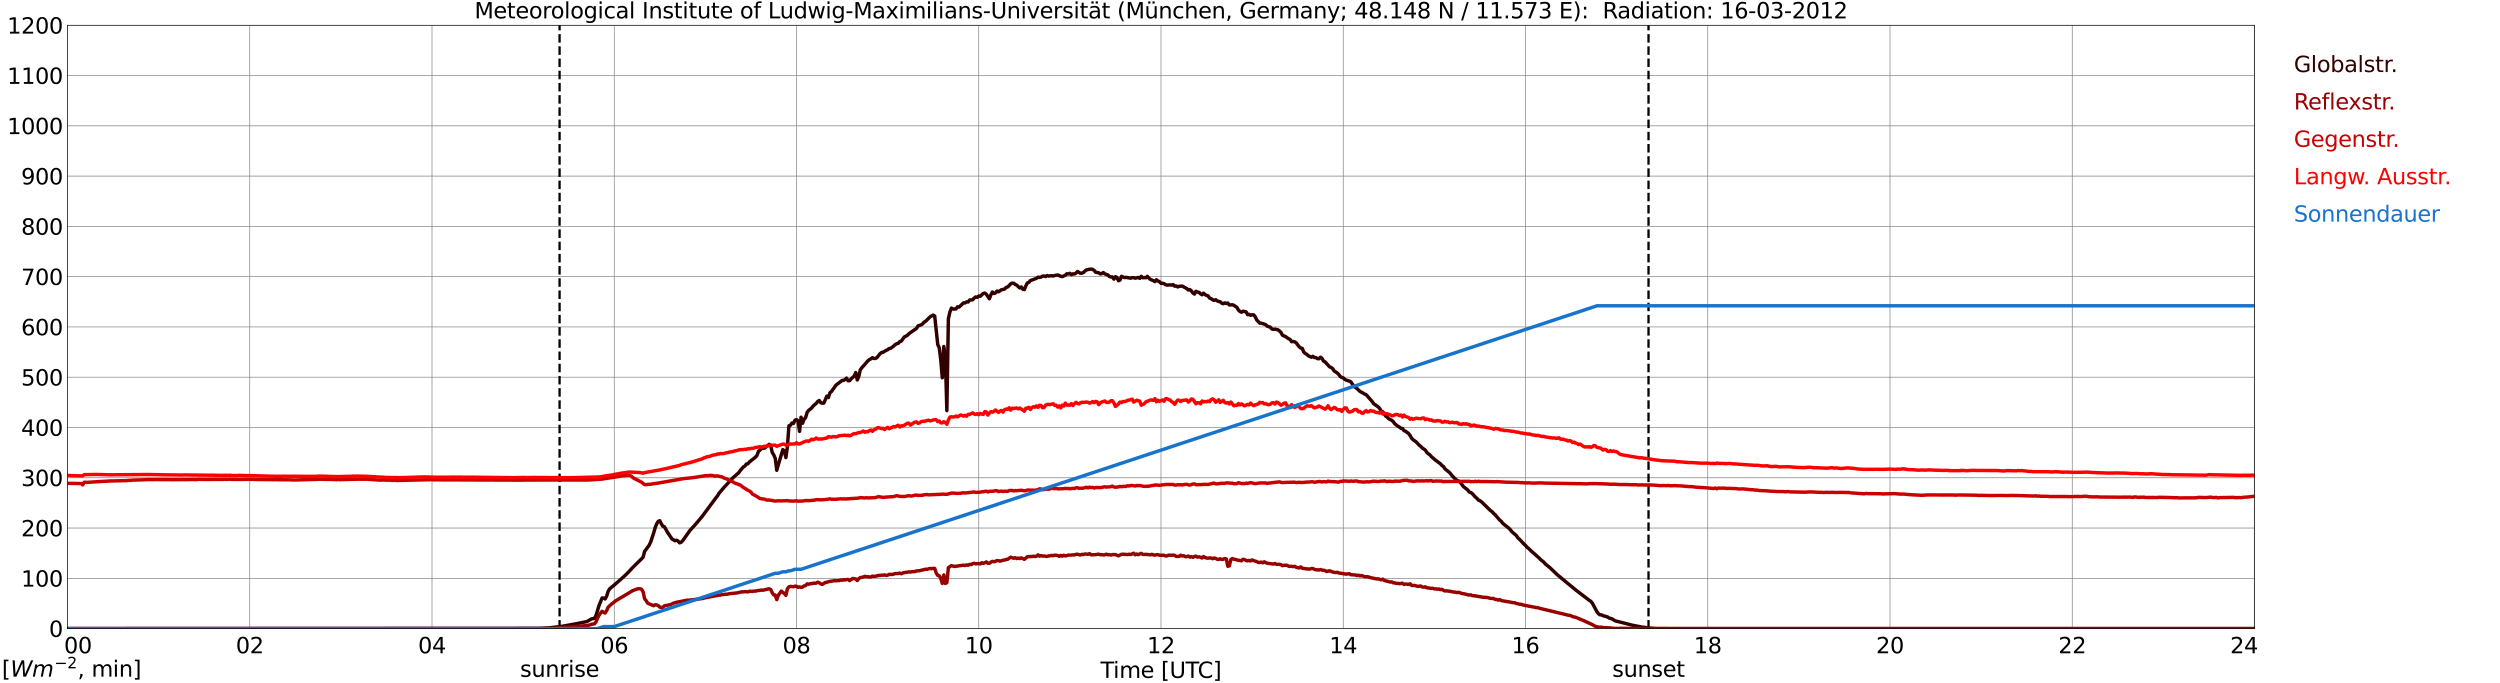 <?xml version="1.0" encoding="utf-8" standalone="no"?>
<!DOCTYPE svg PUBLIC "-//W3C//DTD SVG 1.1//EN"
  "http://www.w3.org/Graphics/SVG/1.1/DTD/svg11.dtd">
<svg xmlns:xlink="http://www.w3.org/1999/xlink" width="1085.4pt" height="296.64pt" viewBox="0 0 1085.4 296.64" xmlns="http://www.w3.org/2000/svg" version="1.1">
 <defs>
  <style type="text/css">*{stroke-linejoin: round; stroke-linecap: butt}</style>
 </defs>
 <g id="figure_1">
  <g id="patch_1">
   <path d="M 0 296.64 
L 1085.4 296.64 
L 1085.4 0 
L 0 0 
z
" style="fill: #ffffff"/>
  </g>
  <g id="axes_1">
   <g id="patch_2">
    <path d="M 29.306 272.909 
L 978.814 272.909 
L 978.814 10.976 
L 29.306 10.976 
z
" style="fill: #ffffff"/>
   </g>
   <g id="patch_3">
    <path d="M 978.814 272.909 
L 978.814 272.909 
L 978.814 10.976 
L 978.814 10.976 
z
" clip-path="url(#p8f980fdd1e)" style="fill: #d3d3d3; opacity: 0.25; stroke: #d3d3d3; stroke-linejoin: miter"/>
   </g>
   <g id="matplotlib.axis_1">
    <g id="xtick_1">
     <g id="line2d_1">
      <path d="M 29.306 272.909 
L 29.306 10.976 
" clip-path="url(#p8f980fdd1e)" style="fill: none; stroke: #808080; stroke-width: 0.3; stroke-linecap: square"/>
     </g>
     <g id="line2d_2"/>
     <g id="text_1">
      <!--    00 -->
      <g transform="translate(18.733 283.627) scale(0.095 -0.095)">
       <defs>
        <path id="DejaVuSans-20" transform="scale(0.016)"/>
        <path id="DejaVuSans-30" d="M 2034 4250 
Q 1547 4250 1301 3770 
Q 1056 3291 1056 2328 
Q 1056 1369 1301 889 
Q 1547 409 2034 409 
Q 2525 409 2770 889 
Q 3016 1369 3016 2328 
Q 3016 3291 2770 3770 
Q 2525 4250 2034 4250 
z
M 2034 4750 
Q 2819 4750 3233 4129 
Q 3647 3509 3647 2328 
Q 3647 1150 3233 529 
Q 2819 -91 2034 -91 
Q 1250 -91 836 529 
Q 422 1150 422 2328 
Q 422 3509 836 4129 
Q 1250 4750 2034 4750 
z
" transform="scale(0.016)"/>
       </defs>
       <use xlink:href="#DejaVuSans-20"/>
       <use xlink:href="#DejaVuSans-20" transform="translate(31.787 0)"/>
       <use xlink:href="#DejaVuSans-20" transform="translate(63.574 0)"/>
       <use xlink:href="#DejaVuSans-30" transform="translate(95.361 0)"/>
       <use xlink:href="#DejaVuSans-30" transform="translate(158.984 0)"/>
      </g>
     </g>
    </g>
    <g id="xtick_2">
     <g id="line2d_3">
      <path d="M 108.431 272.909 
L 108.431 10.976 
" clip-path="url(#p8f980fdd1e)" style="fill: none; stroke: #808080; stroke-width: 0.3; stroke-linecap: square"/>
     </g>
     <g id="line2d_4"/>
     <g id="text_2">
      <!-- 02 -->
      <g transform="translate(102.387 283.627) scale(0.095 -0.095)">
       <defs>
        <path id="DejaVuSans-32" d="M 1228 531 
L 3431 531 
L 3431 0 
L 469 0 
L 469 531 
Q 828 903 1448 1529 
Q 2069 2156 2228 2338 
Q 2531 2678 2651 2914 
Q 2772 3150 2772 3378 
Q 2772 3750 2511 3984 
Q 2250 4219 1831 4219 
Q 1534 4219 1204 4116 
Q 875 4013 500 3803 
L 500 4441 
Q 881 4594 1212 4672 
Q 1544 4750 1819 4750 
Q 2544 4750 2975 4387 
Q 3406 4025 3406 3419 
Q 3406 3131 3298 2873 
Q 3191 2616 2906 2266 
Q 2828 2175 2409 1742 
Q 1991 1309 1228 531 
z
" transform="scale(0.016)"/>
       </defs>
       <use xlink:href="#DejaVuSans-30"/>
       <use xlink:href="#DejaVuSans-32" transform="translate(63.623 0)"/>
      </g>
     </g>
    </g>
    <g id="xtick_3">
     <g id="line2d_5">
      <path d="M 187.557 272.909 
L 187.557 10.976 
" clip-path="url(#p8f980fdd1e)" style="fill: none; stroke: #808080; stroke-width: 0.3; stroke-linecap: square"/>
     </g>
     <g id="line2d_6"/>
     <g id="text_3">
      <!-- 04 -->
      <g transform="translate(181.513 283.627) scale(0.095 -0.095)">
       <defs>
        <path id="DejaVuSans-34" d="M 2419 4116 
L 825 1625 
L 2419 1625 
L 2419 4116 
z
M 2253 4666 
L 3047 4666 
L 3047 1625 
L 3713 1625 
L 3713 1100 
L 3047 1100 
L 3047 0 
L 2419 0 
L 2419 1100 
L 313 1100 
L 313 1709 
L 2253 4666 
z
" transform="scale(0.016)"/>
       </defs>
       <use xlink:href="#DejaVuSans-30"/>
       <use xlink:href="#DejaVuSans-34" transform="translate(63.623 0)"/>
      </g>
     </g>
    </g>
    <g id="xtick_4">
     <g id="line2d_7">
      <path d="M 266.683 272.909 
L 266.683 10.976 
" clip-path="url(#p8f980fdd1e)" style="fill: none; stroke: #808080; stroke-width: 0.3; stroke-linecap: square"/>
     </g>
     <g id="line2d_8"/>
     <g id="text_4">
      <!-- 06 -->
      <g transform="translate(260.638 283.627) scale(0.095 -0.095)">
       <defs>
        <path id="DejaVuSans-36" d="M 2113 2584 
Q 1688 2584 1439 2293 
Q 1191 2003 1191 1497 
Q 1191 994 1439 701 
Q 1688 409 2113 409 
Q 2538 409 2786 701 
Q 3034 994 3034 1497 
Q 3034 2003 2786 2293 
Q 2538 2584 2113 2584 
z
M 3366 4563 
L 3366 3988 
Q 3128 4100 2886 4159 
Q 2644 4219 2406 4219 
Q 1781 4219 1451 3797 
Q 1122 3375 1075 2522 
Q 1259 2794 1537 2939 
Q 1816 3084 2150 3084 
Q 2853 3084 3261 2657 
Q 3669 2231 3669 1497 
Q 3669 778 3244 343 
Q 2819 -91 2113 -91 
Q 1303 -91 875 529 
Q 447 1150 447 2328 
Q 447 3434 972 4092 
Q 1497 4750 2381 4750 
Q 2619 4750 2861 4703 
Q 3103 4656 3366 4563 
z
" transform="scale(0.016)"/>
       </defs>
       <use xlink:href="#DejaVuSans-30"/>
       <use xlink:href="#DejaVuSans-36" transform="translate(63.623 0)"/>
      </g>
     </g>
    </g>
    <g id="xtick_5">
     <g id="line2d_9">
      <path d="M 345.808 272.909 
L 345.808 10.976 
" clip-path="url(#p8f980fdd1e)" style="fill: none; stroke: #808080; stroke-width: 0.3; stroke-linecap: square"/>
     </g>
     <g id="line2d_10"/>
     <g id="text_5">
      <!-- 08 -->
      <g transform="translate(339.764 283.627) scale(0.095 -0.095)">
       <defs>
        <path id="DejaVuSans-38" d="M 2034 2216 
Q 1584 2216 1326 1975 
Q 1069 1734 1069 1313 
Q 1069 891 1326 650 
Q 1584 409 2034 409 
Q 2484 409 2743 651 
Q 3003 894 3003 1313 
Q 3003 1734 2745 1975 
Q 2488 2216 2034 2216 
z
M 1403 2484 
Q 997 2584 770 2862 
Q 544 3141 544 3541 
Q 544 4100 942 4425 
Q 1341 4750 2034 4750 
Q 2731 4750 3128 4425 
Q 3525 4100 3525 3541 
Q 3525 3141 3298 2862 
Q 3072 2584 2669 2484 
Q 3125 2378 3379 2068 
Q 3634 1759 3634 1313 
Q 3634 634 3220 271 
Q 2806 -91 2034 -91 
Q 1263 -91 848 271 
Q 434 634 434 1313 
Q 434 1759 690 2068 
Q 947 2378 1403 2484 
z
M 1172 3481 
Q 1172 3119 1398 2916 
Q 1625 2713 2034 2713 
Q 2441 2713 2670 2916 
Q 2900 3119 2900 3481 
Q 2900 3844 2670 4047 
Q 2441 4250 2034 4250 
Q 1625 4250 1398 4047 
Q 1172 3844 1172 3481 
z
" transform="scale(0.016)"/>
       </defs>
       <use xlink:href="#DejaVuSans-30"/>
       <use xlink:href="#DejaVuSans-38" transform="translate(63.623 0)"/>
      </g>
     </g>
    </g>
    <g id="xtick_6">
     <g id="line2d_11">
      <path d="M 424.934 272.909 
L 424.934 10.976 
" clip-path="url(#p8f980fdd1e)" style="fill: none; stroke: #808080; stroke-width: 0.3; stroke-linecap: square"/>
     </g>
     <g id="line2d_12"/>
     <g id="text_6">
      <!-- 10 -->
      <g transform="translate(418.89 283.627) scale(0.095 -0.095)">
       <defs>
        <path id="DejaVuSans-31" d="M 794 531 
L 1825 531 
L 1825 4091 
L 703 3866 
L 703 4441 
L 1819 4666 
L 2450 4666 
L 2450 531 
L 3481 531 
L 3481 0 
L 794 0 
L 794 531 
z
" transform="scale(0.016)"/>
       </defs>
       <use xlink:href="#DejaVuSans-31"/>
       <use xlink:href="#DejaVuSans-30" transform="translate(63.623 0)"/>
      </g>
     </g>
    </g>
    <g id="xtick_7">
     <g id="line2d_13">
      <path d="M 504.06 272.909 
L 504.06 10.976 
" clip-path="url(#p8f980fdd1e)" style="fill: none; stroke: #808080; stroke-width: 0.3; stroke-linecap: square"/>
     </g>
     <g id="line2d_14"/>
     <g id="text_7">
      <!-- 12 -->
      <g transform="translate(498.015 283.627) scale(0.095 -0.095)">
       <use xlink:href="#DejaVuSans-31"/>
       <use xlink:href="#DejaVuSans-32" transform="translate(63.623 0)"/>
      </g>
     </g>
    </g>
    <g id="xtick_8">
     <g id="line2d_15">
      <path d="M 583.185 272.909 
L 583.185 10.976 
" clip-path="url(#p8f980fdd1e)" style="fill: none; stroke: #808080; stroke-width: 0.3; stroke-linecap: square"/>
     </g>
     <g id="line2d_16"/>
     <g id="text_8">
      <!-- 14 -->
      <g transform="translate(577.141 283.627) scale(0.095 -0.095)">
       <use xlink:href="#DejaVuSans-31"/>
       <use xlink:href="#DejaVuSans-34" transform="translate(63.623 0)"/>
      </g>
     </g>
    </g>
    <g id="xtick_9">
     <g id="line2d_17">
      <path d="M 662.311 272.909 
L 662.311 10.976 
" clip-path="url(#p8f980fdd1e)" style="fill: none; stroke: #808080; stroke-width: 0.3; stroke-linecap: square"/>
     </g>
     <g id="line2d_18"/>
     <g id="text_9">
      <!-- 16 -->
      <g transform="translate(656.267 283.627) scale(0.095 -0.095)">
       <use xlink:href="#DejaVuSans-31"/>
       <use xlink:href="#DejaVuSans-36" transform="translate(63.623 0)"/>
      </g>
     </g>
    </g>
    <g id="xtick_10">
     <g id="line2d_19">
      <path d="M 741.437 272.909 
L 741.437 10.976 
" clip-path="url(#p8f980fdd1e)" style="fill: none; stroke: #808080; stroke-width: 0.3; stroke-linecap: square"/>
     </g>
     <g id="line2d_20"/>
     <g id="text_10">
      <!-- 18 -->
      <g transform="translate(735.392 283.627) scale(0.095 -0.095)">
       <use xlink:href="#DejaVuSans-31"/>
       <use xlink:href="#DejaVuSans-38" transform="translate(63.623 0)"/>
      </g>
     </g>
    </g>
    <g id="xtick_11">
     <g id="line2d_21">
      <path d="M 820.562 272.909 
L 820.562 10.976 
" clip-path="url(#p8f980fdd1e)" style="fill: none; stroke: #808080; stroke-width: 0.3; stroke-linecap: square"/>
     </g>
     <g id="line2d_22"/>
     <g id="text_11">
      <!-- 20 -->
      <g transform="translate(814.518 283.627) scale(0.095 -0.095)">
       <use xlink:href="#DejaVuSans-32"/>
       <use xlink:href="#DejaVuSans-30" transform="translate(63.623 0)"/>
      </g>
     </g>
    </g>
    <g id="xtick_12">
     <g id="line2d_23">
      <path d="M 899.688 272.909 
L 899.688 10.976 
" clip-path="url(#p8f980fdd1e)" style="fill: none; stroke: #808080; stroke-width: 0.3; stroke-linecap: square"/>
     </g>
     <g id="line2d_24"/>
     <g id="text_12">
      <!-- 22 -->
      <g transform="translate(893.644 283.627) scale(0.095 -0.095)">
       <use xlink:href="#DejaVuSans-32"/>
       <use xlink:href="#DejaVuSans-32" transform="translate(63.623 0)"/>
      </g>
     </g>
    </g>
    <g id="xtick_13">
     <g id="line2d_25">
      <path d="M 978.814 272.909 
L 978.814 10.976 
" clip-path="url(#p8f980fdd1e)" style="fill: none; stroke: #808080; stroke-width: 0.3; stroke-linecap: square"/>
     </g>
     <g id="line2d_26"/>
     <g id="text_13">
      <!-- 24    -->
      <g transform="translate(968.241 283.627) scale(0.095 -0.095)">
       <use xlink:href="#DejaVuSans-32"/>
       <use xlink:href="#DejaVuSans-34" transform="translate(63.623 0)"/>
       <use xlink:href="#DejaVuSans-20" transform="translate(127.246 0)"/>
       <use xlink:href="#DejaVuSans-20" transform="translate(159.033 0)"/>
       <use xlink:href="#DejaVuSans-20" transform="translate(190.82 0)"/>
      </g>
     </g>
    </g>
    <g id="text_14">
     <!-- Time [UTC] -->
     <g transform="translate(477.806 294.322) scale(0.095 -0.095)">
      <defs>
       <path id="DejaVuSans-54" d="M -19 4666 
L 3928 4666 
L 3928 4134 
L 2272 4134 
L 2272 0 
L 1638 0 
L 1638 4134 
L -19 4134 
L -19 4666 
z
" transform="scale(0.016)"/>
       <path id="DejaVuSans-69" d="M 603 3500 
L 1178 3500 
L 1178 0 
L 603 0 
L 603 3500 
z
M 603 4863 
L 1178 4863 
L 1178 4134 
L 603 4134 
L 603 4863 
z
" transform="scale(0.016)"/>
       <path id="DejaVuSans-6d" d="M 3328 2828 
Q 3544 3216 3844 3400 
Q 4144 3584 4550 3584 
Q 5097 3584 5394 3201 
Q 5691 2819 5691 2113 
L 5691 0 
L 5113 0 
L 5113 2094 
Q 5113 2597 4934 2840 
Q 4756 3084 4391 3084 
Q 3944 3084 3684 2787 
Q 3425 2491 3425 1978 
L 3425 0 
L 2847 0 
L 2847 2094 
Q 2847 2600 2669 2842 
Q 2491 3084 2119 3084 
Q 1678 3084 1418 2786 
Q 1159 2488 1159 1978 
L 1159 0 
L 581 0 
L 581 3500 
L 1159 3500 
L 1159 2956 
Q 1356 3278 1631 3431 
Q 1906 3584 2284 3584 
Q 2666 3584 2933 3390 
Q 3200 3197 3328 2828 
z
" transform="scale(0.016)"/>
       <path id="DejaVuSans-65" d="M 3597 1894 
L 3597 1613 
L 953 1613 
Q 991 1019 1311 708 
Q 1631 397 2203 397 
Q 2534 397 2845 478 
Q 3156 559 3463 722 
L 3463 178 
Q 3153 47 2828 -22 
Q 2503 -91 2169 -91 
Q 1331 -91 842 396 
Q 353 884 353 1716 
Q 353 2575 817 3079 
Q 1281 3584 2069 3584 
Q 2775 3584 3186 3129 
Q 3597 2675 3597 1894 
z
M 3022 2063 
Q 3016 2534 2758 2815 
Q 2500 3097 2075 3097 
Q 1594 3097 1305 2825 
Q 1016 2553 972 2059 
L 3022 2063 
z
" transform="scale(0.016)"/>
       <path id="DejaVuSans-5b" d="M 550 4863 
L 1875 4863 
L 1875 4416 
L 1125 4416 
L 1125 -397 
L 1875 -397 
L 1875 -844 
L 550 -844 
L 550 4863 
z
" transform="scale(0.016)"/>
       <path id="DejaVuSans-55" d="M 556 4666 
L 1191 4666 
L 1191 1831 
Q 1191 1081 1462 751 
Q 1734 422 2344 422 
Q 2950 422 3222 751 
Q 3494 1081 3494 1831 
L 3494 4666 
L 4128 4666 
L 4128 1753 
Q 4128 841 3676 375 
Q 3225 -91 2344 -91 
Q 1459 -91 1007 375 
Q 556 841 556 1753 
L 556 4666 
z
" transform="scale(0.016)"/>
       <path id="DejaVuSans-43" d="M 4122 4306 
L 4122 3641 
Q 3803 3938 3442 4084 
Q 3081 4231 2675 4231 
Q 1875 4231 1450 3742 
Q 1025 3253 1025 2328 
Q 1025 1406 1450 917 
Q 1875 428 2675 428 
Q 3081 428 3442 575 
Q 3803 722 4122 1019 
L 4122 359 
Q 3791 134 3420 21 
Q 3050 -91 2638 -91 
Q 1578 -91 968 557 
Q 359 1206 359 2328 
Q 359 3453 968 4101 
Q 1578 4750 2638 4750 
Q 3056 4750 3426 4639 
Q 3797 4528 4122 4306 
z
" transform="scale(0.016)"/>
       <path id="DejaVuSans-5d" d="M 1947 4863 
L 1947 -844 
L 622 -844 
L 622 -397 
L 1369 -397 
L 1369 4416 
L 622 4416 
L 622 4863 
L 1947 4863 
z
" transform="scale(0.016)"/>
      </defs>
      <use xlink:href="#DejaVuSans-54"/>
      <use xlink:href="#DejaVuSans-69" transform="translate(57.959 0)"/>
      <use xlink:href="#DejaVuSans-6d" transform="translate(85.742 0)"/>
      <use xlink:href="#DejaVuSans-65" transform="translate(183.154 0)"/>
      <use xlink:href="#DejaVuSans-20" transform="translate(244.678 0)"/>
      <use xlink:href="#DejaVuSans-5b" transform="translate(276.465 0)"/>
      <use xlink:href="#DejaVuSans-55" transform="translate(315.479 0)"/>
      <use xlink:href="#DejaVuSans-54" transform="translate(388.672 0)"/>
      <use xlink:href="#DejaVuSans-43" transform="translate(443.881 0)"/>
      <use xlink:href="#DejaVuSans-5d" transform="translate(513.705 0)"/>
     </g>
    </g>
   </g>
   <g id="matplotlib.axis_2">
    <g id="ytick_1">
     <g id="line2d_27">
      <path d="M 29.306 272.909 
L 978.814 272.909 
" clip-path="url(#p8f980fdd1e)" style="fill: none; stroke: #808080; stroke-width: 0.3; stroke-linecap: square"/>
     </g>
     <g id="line2d_28"/>
     <g id="text_15">
      <!-- 0 -->
      <g transform="translate(21.261 276.518) scale(0.095 -0.095)">
       <use xlink:href="#DejaVuSans-30"/>
      </g>
     </g>
    </g>
    <g id="ytick_2">
     <g id="line2d_29">
      <path d="M 29.306 251.081 
L 978.814 251.081 
" clip-path="url(#p8f980fdd1e)" style="fill: none; stroke: #808080; stroke-width: 0.3; stroke-linecap: square"/>
     </g>
     <g id="line2d_30"/>
     <g id="text_16">
      <!-- 100 -->
      <g transform="translate(9.173 254.69) scale(0.095 -0.095)">
       <use xlink:href="#DejaVuSans-31"/>
       <use xlink:href="#DejaVuSans-30" transform="translate(63.623 0)"/>
       <use xlink:href="#DejaVuSans-30" transform="translate(127.246 0)"/>
      </g>
     </g>
    </g>
    <g id="ytick_3">
     <g id="line2d_31">
      <path d="M 29.306 229.253 
L 978.814 229.253 
" clip-path="url(#p8f980fdd1e)" style="fill: none; stroke: #808080; stroke-width: 0.3; stroke-linecap: square"/>
     </g>
     <g id="line2d_32"/>
     <g id="text_17">
      <!-- 200 -->
      <g transform="translate(9.173 232.863) scale(0.095 -0.095)">
       <use xlink:href="#DejaVuSans-32"/>
       <use xlink:href="#DejaVuSans-30" transform="translate(63.623 0)"/>
       <use xlink:href="#DejaVuSans-30" transform="translate(127.246 0)"/>
      </g>
     </g>
    </g>
    <g id="ytick_4">
     <g id="line2d_33">
      <path d="M 29.306 207.426 
L 978.814 207.426 
" clip-path="url(#p8f980fdd1e)" style="fill: none; stroke: #808080; stroke-width: 0.3; stroke-linecap: square"/>
     </g>
     <g id="line2d_34"/>
     <g id="text_18">
      <!-- 300 -->
      <g transform="translate(9.173 211.035) scale(0.095 -0.095)">
       <defs>
        <path id="DejaVuSans-33" d="M 2597 2516 
Q 3050 2419 3304 2112 
Q 3559 1806 3559 1356 
Q 3559 666 3084 287 
Q 2609 -91 1734 -91 
Q 1441 -91 1130 -33 
Q 819 25 488 141 
L 488 750 
Q 750 597 1062 519 
Q 1375 441 1716 441 
Q 2309 441 2620 675 
Q 2931 909 2931 1356 
Q 2931 1769 2642 2001 
Q 2353 2234 1838 2234 
L 1294 2234 
L 1294 2753 
L 1863 2753 
Q 2328 2753 2575 2939 
Q 2822 3125 2822 3475 
Q 2822 3834 2567 4026 
Q 2313 4219 1838 4219 
Q 1578 4219 1281 4162 
Q 984 4106 628 3988 
L 628 4550 
Q 988 4650 1302 4700 
Q 1616 4750 1894 4750 
Q 2613 4750 3031 4423 
Q 3450 4097 3450 3541 
Q 3450 3153 3228 2886 
Q 3006 2619 2597 2516 
z
" transform="scale(0.016)"/>
       </defs>
       <use xlink:href="#DejaVuSans-33"/>
       <use xlink:href="#DejaVuSans-30" transform="translate(63.623 0)"/>
       <use xlink:href="#DejaVuSans-30" transform="translate(127.246 0)"/>
      </g>
     </g>
    </g>
    <g id="ytick_5">
     <g id="line2d_35">
      <path d="M 29.306 185.598 
L 978.814 185.598 
" clip-path="url(#p8f980fdd1e)" style="fill: none; stroke: #808080; stroke-width: 0.3; stroke-linecap: square"/>
     </g>
     <g id="line2d_36"/>
     <g id="text_19">
      <!-- 400 -->
      <g transform="translate(9.173 189.207) scale(0.095 -0.095)">
       <use xlink:href="#DejaVuSans-34"/>
       <use xlink:href="#DejaVuSans-30" transform="translate(63.623 0)"/>
       <use xlink:href="#DejaVuSans-30" transform="translate(127.246 0)"/>
      </g>
     </g>
    </g>
    <g id="ytick_6">
     <g id="line2d_37">
      <path d="M 29.306 163.77 
L 978.814 163.77 
" clip-path="url(#p8f980fdd1e)" style="fill: none; stroke: #808080; stroke-width: 0.3; stroke-linecap: square"/>
     </g>
     <g id="line2d_38"/>
     <g id="text_20">
      <!-- 500 -->
      <g transform="translate(9.173 167.379) scale(0.095 -0.095)">
       <defs>
        <path id="DejaVuSans-35" d="M 691 4666 
L 3169 4666 
L 3169 4134 
L 1269 4134 
L 1269 2991 
Q 1406 3038 1543 3061 
Q 1681 3084 1819 3084 
Q 2600 3084 3056 2656 
Q 3513 2228 3513 1497 
Q 3513 744 3044 326 
Q 2575 -91 1722 -91 
Q 1428 -91 1123 -41 
Q 819 9 494 109 
L 494 744 
Q 775 591 1075 516 
Q 1375 441 1709 441 
Q 2250 441 2565 725 
Q 2881 1009 2881 1497 
Q 2881 1984 2565 2268 
Q 2250 2553 1709 2553 
Q 1456 2553 1204 2497 
Q 953 2441 691 2322 
L 691 4666 
z
" transform="scale(0.016)"/>
       </defs>
       <use xlink:href="#DejaVuSans-35"/>
       <use xlink:href="#DejaVuSans-30" transform="translate(63.623 0)"/>
       <use xlink:href="#DejaVuSans-30" transform="translate(127.246 0)"/>
      </g>
     </g>
    </g>
    <g id="ytick_7">
     <g id="line2d_39">
      <path d="M 29.306 141.942 
L 978.814 141.942 
" clip-path="url(#p8f980fdd1e)" style="fill: none; stroke: #808080; stroke-width: 0.3; stroke-linecap: square"/>
     </g>
     <g id="line2d_40"/>
     <g id="text_21">
      <!-- 600 -->
      <g transform="translate(9.173 145.551) scale(0.095 -0.095)">
       <use xlink:href="#DejaVuSans-36"/>
       <use xlink:href="#DejaVuSans-30" transform="translate(63.623 0)"/>
       <use xlink:href="#DejaVuSans-30" transform="translate(127.246 0)"/>
      </g>
     </g>
    </g>
    <g id="ytick_8">
     <g id="line2d_41">
      <path d="M 29.306 120.114 
L 978.814 120.114 
" clip-path="url(#p8f980fdd1e)" style="fill: none; stroke: #808080; stroke-width: 0.3; stroke-linecap: square"/>
     </g>
     <g id="line2d_42"/>
     <g id="text_22">
      <!-- 700 -->
      <g transform="translate(9.173 123.724) scale(0.095 -0.095)">
       <defs>
        <path id="DejaVuSans-37" d="M 525 4666 
L 3525 4666 
L 3525 4397 
L 1831 0 
L 1172 0 
L 2766 4134 
L 525 4134 
L 525 4666 
z
" transform="scale(0.016)"/>
       </defs>
       <use xlink:href="#DejaVuSans-37"/>
       <use xlink:href="#DejaVuSans-30" transform="translate(63.623 0)"/>
       <use xlink:href="#DejaVuSans-30" transform="translate(127.246 0)"/>
      </g>
     </g>
    </g>
    <g id="ytick_9">
     <g id="line2d_43">
      <path d="M 29.306 98.287 
L 978.814 98.287 
" clip-path="url(#p8f980fdd1e)" style="fill: none; stroke: #808080; stroke-width: 0.3; stroke-linecap: square"/>
     </g>
     <g id="line2d_44"/>
     <g id="text_23">
      <!-- 800 -->
      <g transform="translate(9.173 101.896) scale(0.095 -0.095)">
       <use xlink:href="#DejaVuSans-38"/>
       <use xlink:href="#DejaVuSans-30" transform="translate(63.623 0)"/>
       <use xlink:href="#DejaVuSans-30" transform="translate(127.246 0)"/>
      </g>
     </g>
    </g>
    <g id="ytick_10">
     <g id="line2d_45">
      <path d="M 29.306 76.459 
L 978.814 76.459 
" clip-path="url(#p8f980fdd1e)" style="fill: none; stroke: #808080; stroke-width: 0.3; stroke-linecap: square"/>
     </g>
     <g id="line2d_46"/>
     <g id="text_24">
      <!-- 900 -->
      <g transform="translate(9.173 80.068) scale(0.095 -0.095)">
       <defs>
        <path id="DejaVuSans-39" d="M 703 97 
L 703 672 
Q 941 559 1184 500 
Q 1428 441 1663 441 
Q 2288 441 2617 861 
Q 2947 1281 2994 2138 
Q 2813 1869 2534 1725 
Q 2256 1581 1919 1581 
Q 1219 1581 811 2004 
Q 403 2428 403 3163 
Q 403 3881 828 4315 
Q 1253 4750 1959 4750 
Q 2769 4750 3195 4129 
Q 3622 3509 3622 2328 
Q 3622 1225 3098 567 
Q 2575 -91 1691 -91 
Q 1453 -91 1209 -44 
Q 966 3 703 97 
z
M 1959 2075 
Q 2384 2075 2632 2365 
Q 2881 2656 2881 3163 
Q 2881 3666 2632 3958 
Q 2384 4250 1959 4250 
Q 1534 4250 1286 3958 
Q 1038 3666 1038 3163 
Q 1038 2656 1286 2365 
Q 1534 2075 1959 2075 
z
" transform="scale(0.016)"/>
       </defs>
       <use xlink:href="#DejaVuSans-39"/>
       <use xlink:href="#DejaVuSans-30" transform="translate(63.623 0)"/>
       <use xlink:href="#DejaVuSans-30" transform="translate(127.246 0)"/>
      </g>
     </g>
    </g>
    <g id="ytick_11">
     <g id="line2d_47">
      <path d="M 29.306 54.631 
L 978.814 54.631 
" clip-path="url(#p8f980fdd1e)" style="fill: none; stroke: #808080; stroke-width: 0.3; stroke-linecap: square"/>
     </g>
     <g id="line2d_48"/>
     <g id="text_25">
      <!-- 1000 -->
      <g transform="translate(3.128 58.24) scale(0.095 -0.095)">
       <use xlink:href="#DejaVuSans-31"/>
       <use xlink:href="#DejaVuSans-30" transform="translate(63.623 0)"/>
       <use xlink:href="#DejaVuSans-30" transform="translate(127.246 0)"/>
       <use xlink:href="#DejaVuSans-30" transform="translate(190.869 0)"/>
      </g>
     </g>
    </g>
    <g id="ytick_12">
     <g id="line2d_49">
      <path d="M 29.306 32.803 
L 978.814 32.803 
" clip-path="url(#p8f980fdd1e)" style="fill: none; stroke: #808080; stroke-width: 0.3; stroke-linecap: square"/>
     </g>
     <g id="line2d_50"/>
     <g id="text_26">
      <!-- 1100 -->
      <g transform="translate(3.128 36.413) scale(0.095 -0.095)">
       <use xlink:href="#DejaVuSans-31"/>
       <use xlink:href="#DejaVuSans-31" transform="translate(63.623 0)"/>
       <use xlink:href="#DejaVuSans-30" transform="translate(127.246 0)"/>
       <use xlink:href="#DejaVuSans-30" transform="translate(190.869 0)"/>
      </g>
     </g>
    </g>
    <g id="ytick_13">
     <g id="line2d_51">
      <path d="M 29.306 10.976 
L 978.814 10.976 
" clip-path="url(#p8f980fdd1e)" style="fill: none; stroke: #808080; stroke-width: 0.3; stroke-linecap: square"/>
     </g>
     <g id="line2d_52"/>
     <g id="text_27">
      <!-- 1200 -->
      <g transform="translate(3.128 14.585) scale(0.095 -0.095)">
       <use xlink:href="#DejaVuSans-31"/>
       <use xlink:href="#DejaVuSans-32" transform="translate(63.623 0)"/>
       <use xlink:href="#DejaVuSans-30" transform="translate(127.246 0)"/>
       <use xlink:href="#DejaVuSans-30" transform="translate(190.869 0)"/>
      </g>
     </g>
    </g>
   </g>
   <g id="line2d_53">
    <path d="M 242.945 272.909 
L 242.945 10.976 
" clip-path="url(#p8f980fdd1e)" style="fill: none; stroke-dasharray: 3.7,1.6; stroke-dashoffset: 0; stroke: #000000"/>
   </g>
   <g id="line2d_54">
    <path d="M 715.721 272.909 
L 715.721 10.976 
" clip-path="url(#p8f980fdd1e)" style="fill: none; stroke-dasharray: 3.7,1.6; stroke-dashoffset: 0; stroke: #000000"/>
   </g>
   <g id="line2d_55">
    <path d="M 29.306 272.909 
L 233.714 272.804 
L 238.329 272.59 
L 243.604 271.988 
L 250.198 270.802 
L 254.814 269.855 
L 256.792 268.716 
L 258.111 268.478 
L 258.77 267.229 
L 260.089 262.837 
L 261.408 259.609 
L 262.067 259.675 
L 262.726 260.039 
L 263.386 258.834 
L 264.045 256.704 
L 264.705 255.628 
L 266.683 253.991 
L 268.661 252.268 
L 271.298 249.922 
L 272.617 248.632 
L 274.595 246.478 
L 278.552 242.603 
L 279.211 241.894 
L 279.87 239.397 
L 281.849 236.683 
L 282.508 235.284 
L 283.827 231.303 
L 284.486 228.956 
L 285.145 227.341 
L 285.805 226.331 
L 286.464 226.071 
L 287.124 227.428 
L 287.783 228.461 
L 288.442 228.677 
L 289.761 231.021 
L 291.739 233.992 
L 293.058 234.767 
L 293.717 234.553 
L 294.377 234.898 
L 295.036 235.673 
L 295.696 235.457 
L 296.355 234.811 
L 299.652 230.161 
L 301.63 228.031 
L 303.608 225.706 
L 304.927 224.113 
L 310.861 216.082 
L 311.521 215.266 
L 312.18 214.146 
L 314.158 211.822 
L 318.114 207.537 
L 320.752 205.19 
L 321.411 204.243 
L 322.73 202.715 
L 323.39 202.37 
L 324.049 201.445 
L 324.708 201.36 
L 325.368 200.563 
L 328.005 198.474 
L 328.665 197.699 
L 329.324 195.892 
L 329.983 195.418 
L 330.643 194.578 
L 331.302 194.706 
L 331.961 194.534 
L 333.94 192.921 
L 334.599 193.416 
L 335.258 196.387 
L 335.918 197.485 
L 336.577 198.991 
L 337.236 204.18 
L 338.555 199.616 
L 339.874 195.202 
L 340.533 195.826 
L 341.193 198.668 
L 341.852 194.063 
L 342.512 184.869 
L 343.171 184.633 
L 343.83 183.686 
L 344.49 183.836 
L 345.149 182.437 
L 345.808 182.201 
L 346.468 182.716 
L 347.127 187.281 
L 347.787 181.145 
L 348.446 183.751 
L 349.105 181.963 
L 349.765 181.317 
L 350.424 179.036 
L 351.083 178.154 
L 352.402 177.12 
L 353.062 176.238 
L 354.38 175.14 
L 355.04 174.278 
L 355.699 173.87 
L 356.359 174.861 
L 357.018 175.053 
L 357.677 174.989 
L 358.996 171.975 
L 359.655 172.599 
L 360.315 170.532 
L 360.974 169.995 
L 362.952 167.219 
L 365.59 165.195 
L 366.249 165.152 
L 366.909 164.744 
L 367.568 164.161 
L 368.227 165.346 
L 368.887 165.259 
L 369.546 164.462 
L 370.865 163.279 
L 371.524 161.751 
L 372.184 164.957 
L 372.843 163.429 
L 373.502 160.566 
L 374.162 159.662 
L 375.481 158.2 
L 376.799 156.648 
L 377.459 156.132 
L 378.118 155.788 
L 378.777 155.292 
L 379.437 155.637 
L 380.096 155.637 
L 380.756 155.229 
L 382.074 153.57 
L 382.734 153.055 
L 383.393 152.924 
L 384.712 152.127 
L 385.371 151.848 
L 386.031 151.333 
L 386.69 151.223 
L 388.009 150.235 
L 388.668 149.589 
L 389.328 149.222 
L 389.987 149.071 
L 390.646 148.318 
L 391.306 148.102 
L 392.624 146.295 
L 393.943 145.605 
L 394.603 144.896 
L 395.921 143.948 
L 397.899 142.615 
L 398.559 141.495 
L 399.878 141.043 
L 400.537 140.633 
L 401.196 139.858 
L 401.856 139.493 
L 403.834 137.533 
L 405.153 136.802 
L 405.812 137.21 
L 407.131 149.589 
L 407.79 151.009 
L 408.45 156.368 
L 409.109 164.01 
L 409.768 150.449 
L 410.428 155.399 
L 411.087 178.261 
L 411.746 138.395 
L 412.406 135.488 
L 413.065 133.766 
L 413.725 134.176 
L 415.043 134.132 
L 415.703 133.207 
L 416.362 133.336 
L 418.34 131.485 
L 419 131.528 
L 419.659 131.033 
L 420.318 131.118 
L 420.978 130.258 
L 422.297 130.149 
L 422.956 129.396 
L 423.615 128.922 
L 424.275 129.094 
L 424.934 128.514 
L 425.593 128.621 
L 426.912 127.394 
L 427.572 127.243 
L 428.231 127.761 
L 429.55 129.719 
L 430.209 127.996 
L 430.869 126.77 
L 431.528 127.416 
L 432.187 127.2 
L 432.847 126.362 
L 433.506 126.685 
L 434.825 125.779 
L 436.144 125.521 
L 436.803 124.812 
L 437.462 124.596 
L 438.122 123.993 
L 438.781 123.24 
L 439.44 122.939 
L 440.1 122.939 
L 440.759 123.476 
L 441.419 123.799 
L 442.737 125.026 
L 443.397 124.596 
L 444.056 125.543 
L 444.716 125.737 
L 445.375 124.122 
L 446.034 122.852 
L 446.694 122.594 
L 447.353 121.819 
L 449.991 120.85 
L 450.65 120.333 
L 451.309 120.442 
L 451.969 120.313 
L 452.628 119.881 
L 453.287 119.839 
L 453.947 120.075 
L 454.606 119.645 
L 455.266 119.839 
L 456.584 119.708 
L 457.244 119.859 
L 457.903 119.602 
L 459.222 119.385 
L 460.541 119.946 
L 461.2 120.097 
L 462.519 119.495 
L 463.178 118.848 
L 463.838 118.977 
L 464.497 118.654 
L 465.156 119.257 
L 465.816 118.892 
L 466.475 118.977 
L 467.134 118.591 
L 467.794 117.879 
L 469.113 118.654 
L 469.772 118.569 
L 470.431 118.29 
L 471.091 117.6 
L 471.75 117.17 
L 473.069 116.888 
L 473.728 116.825 
L 474.388 116.954 
L 475.047 117.406 
L 475.706 118.202 
L 477.025 118.418 
L 477.685 118.914 
L 478.344 118.783 
L 479.003 118.331 
L 479.663 118.914 
L 480.981 119.366 
L 481.641 120.032 
L 482.3 120.226 
L 482.96 120.226 
L 483.619 121.195 
L 484.278 120.141 
L 484.938 120.442 
L 485.597 121.883 
L 486.256 121.581 
L 486.916 119.968 
L 488.235 120.527 
L 488.894 120.42 
L 490.872 120.787 
L 491.532 120.527 
L 492.191 120.549 
L 492.85 120.787 
L 494.169 120.464 
L 494.828 120.85 
L 495.488 119.968 
L 496.147 120.593 
L 496.807 120.527 
L 497.466 120.593 
L 498.125 119.968 
L 498.785 120.743 
L 499.444 121.302 
L 500.763 121.863 
L 501.422 122.271 
L 502.082 121.474 
L 502.741 121.992 
L 503.4 122.293 
L 504.06 123.024 
L 504.719 122.98 
L 505.379 123.153 
L 506.038 123.563 
L 506.697 123.799 
L 508.016 123.67 
L 508.675 123.799 
L 509.335 123.563 
L 509.994 124.251 
L 510.654 124.144 
L 511.313 124.574 
L 511.972 124.294 
L 513.291 124.209 
L 514.61 124.941 
L 515.269 125.285 
L 515.929 125.91 
L 516.588 125.715 
L 517.247 126.318 
L 517.907 127.18 
L 518.566 127.673 
L 519.226 126.469 
L 519.885 126.813 
L 520.544 126.899 
L 521.204 127.566 
L 521.863 127.975 
L 522.522 127.287 
L 523.182 127.911 
L 523.841 128.256 
L 524.501 128.448 
L 525.16 129.439 
L 525.819 129.655 
L 526.479 130.129 
L 527.138 130.408 
L 527.797 130.129 
L 528.457 130.622 
L 529.116 130.882 
L 529.776 131.011 
L 530.435 131.635 
L 531.094 131.871 
L 531.754 131.485 
L 532.413 131.764 
L 533.073 131.57 
L 533.732 132.41 
L 535.051 132.325 
L 535.71 132.539 
L 537.029 133.486 
L 537.688 134.628 
L 538.348 135.23 
L 539.007 135.553 
L 539.666 135.123 
L 540.985 135.381 
L 541.644 136.608 
L 542.304 136.479 
L 542.963 136.887 
L 543.623 136.673 
L 544.282 136.693 
L 544.941 137.47 
L 545.601 138.869 
L 546.919 140.288 
L 547.579 140.31 
L 548.898 140.72 
L 549.557 140.999 
L 550.216 141.645 
L 551.535 142.054 
L 552.195 142.85 
L 552.854 143.001 
L 553.513 142.872 
L 554.832 143.195 
L 555.491 143.691 
L 556.151 144.335 
L 556.81 145.563 
L 558.129 146.122 
L 559.448 147.07 
L 560.107 147.371 
L 560.766 148.362 
L 561.426 148.253 
L 562.085 148.403 
L 562.745 148.814 
L 564.063 150.577 
L 564.723 151.095 
L 565.382 151.245 
L 566.042 152.86 
L 566.701 153.441 
L 567.36 153.83 
L 568.02 154.454 
L 569.338 155.078 
L 569.998 154.69 
L 570.657 155.229 
L 571.317 155.248 
L 571.976 155.702 
L 572.635 155.744 
L 573.295 155.098 
L 573.954 155.593 
L 574.613 156.757 
L 575.273 157.102 
L 576.592 158.542 
L 577.251 159.276 
L 577.91 159.533 
L 578.57 160.029 
L 579.229 161.061 
L 580.548 161.902 
L 581.207 162.548 
L 581.867 163.429 
L 582.526 163.903 
L 583.185 164.054 
L 583.845 164.7 
L 584.504 165.045 
L 585.823 165.453 
L 586.482 165.776 
L 587.801 167.714 
L 589.12 168.659 
L 590.439 169.93 
L 591.757 170.641 
L 592.417 171.071 
L 593.076 171.307 
L 595.714 174.278 
L 596.373 175.269 
L 598.351 176.646 
L 599.011 177.38 
L 599.67 178.456 
L 600.329 178.779 
L 601.648 180.671 
L 602.307 181.145 
L 602.967 181.813 
L 604.286 182.524 
L 604.945 183.127 
L 605.604 184.031 
L 606.923 185.063 
L 607.582 185.43 
L 608.242 185.967 
L 608.901 186.032 
L 609.561 186.979 
L 610.22 187.215 
L 611.539 188.206 
L 612.198 189.068 
L 612.858 190.23 
L 613.517 190.919 
L 614.836 191.845 
L 616.154 193.285 
L 616.814 193.781 
L 617.473 194.471 
L 618.792 195.396 
L 619.451 196.387 
L 620.111 197.031 
L 620.77 197.442 
L 621.429 198.238 
L 623.408 199.917 
L 625.386 201.36 
L 626.045 202.113 
L 626.705 202.564 
L 627.364 203.577 
L 629.342 205.169 
L 630.661 206.762 
L 631.98 208.117 
L 632.639 208.591 
L 633.298 208.892 
L 633.958 209.388 
L 635.276 211.154 
L 637.255 212.769 
L 637.914 213.607 
L 638.573 213.845 
L 639.233 214.338 
L 640.552 215.803 
L 641.211 216.342 
L 641.87 217.139 
L 642.53 217.396 
L 643.189 217.848 
L 647.145 221.701 
L 647.805 222.153 
L 648.464 222.908 
L 649.123 223.489 
L 651.102 225.791 
L 651.761 226.309 
L 652.42 227.191 
L 655.058 229.321 
L 655.717 229.989 
L 656.377 230.851 
L 658.355 232.53 
L 659.014 233.562 
L 659.674 234.101 
L 661.652 236.232 
L 662.311 236.79 
L 662.97 237.587 
L 663.63 238.083 
L 664.949 239.397 
L 666.267 240.495 
L 667.586 241.721 
L 668.246 242.28 
L 668.905 242.992 
L 670.224 244.024 
L 670.883 244.799 
L 672.861 246.414 
L 676.158 249.557 
L 681.433 253.927 
L 682.752 255.003 
L 684.071 256.101 
L 690.005 260.642 
L 690.664 261.052 
L 691.324 261.849 
L 693.302 265.551 
L 693.961 266.411 
L 694.621 266.928 
L 695.28 266.95 
L 695.939 267.295 
L 697.918 267.853 
L 698.577 268.305 
L 699.896 268.694 
L 701.215 269.532 
L 709.127 271.536 
L 711.765 272.029 
L 713.083 272.333 
L 713.743 272.333 
L 715.721 272.653 
L 719.018 272.909 
L 978.154 272.909 
L 978.154 272.909 
" clip-path="url(#p8f980fdd1e)" style="fill: none; stroke: #330000; stroke-width: 1.5; stroke-linecap: square"/>
   </g>
   <g id="line2d_56">
    <path d="M 29.306 272.909 
L 241.626 272.909 
L 242.286 272.54 
L 254.814 271.614 
L 256.133 271.291 
L 256.792 271.032 
L 258.111 270.837 
L 258.77 269.977 
L 259.43 268.384 
L 260.089 267.114 
L 260.748 266.147 
L 261.408 265.413 
L 262.067 265.865 
L 262.726 266.147 
L 263.386 265.112 
L 264.045 263.606 
L 265.364 262.379 
L 267.342 260.829 
L 268.661 260.033 
L 271.958 258.094 
L 274.595 256.481 
L 276.573 255.726 
L 277.233 255.575 
L 277.892 255.619 
L 278.552 255.835 
L 279.211 256.933 
L 279.87 259.967 
L 280.53 260.786 
L 281.189 261.862 
L 282.508 262.442 
L 283.827 262.982 
L 284.486 262.552 
L 285.145 262.637 
L 285.805 262.938 
L 286.464 263.628 
L 287.783 263.735 
L 288.442 263.025 
L 291.08 262.508 
L 292.399 261.884 
L 293.717 261.495 
L 298.333 260.57 
L 298.992 260.613 
L 304.927 259.86 
L 306.246 259.515 
L 312.18 258.396 
L 312.839 258.354 
L 313.499 258.138 
L 314.158 258.138 
L 314.818 257.987 
L 315.477 258.009 
L 316.796 257.749 
L 320.093 257.407 
L 322.071 256.933 
L 322.73 256.975 
L 323.39 256.846 
L 324.708 256.996 
L 325.368 256.695 
L 326.686 256.761 
L 327.346 256.61 
L 328.005 256.651 
L 328.665 256.459 
L 329.983 256.309 
L 330.643 256.18 
L 331.302 256.243 
L 333.94 255.619 
L 334.599 255.92 
L 335.258 257.341 
L 335.918 258.31 
L 336.577 258.354 
L 337.236 260.334 
L 337.896 258.461 
L 339.215 256.632 
L 340.533 257.686 
L 341.193 258.483 
L 341.852 255.663 
L 342.512 254.779 
L 343.171 254.587 
L 344.49 254.737 
L 345.149 254.477 
L 345.808 254.565 
L 346.468 254.973 
L 347.127 254.8 
L 347.787 255.038 
L 348.446 254.866 
L 349.105 254.37 
L 349.765 254.242 
L 350.424 253.489 
L 351.083 253.661 
L 351.743 253.401 
L 352.402 253.445 
L 353.062 253.209 
L 354.38 253.187 
L 355.04 252.755 
L 355.699 253.059 
L 356.359 253.489 
L 357.018 253.724 
L 358.337 252.886 
L 358.996 252.799 
L 359.655 252.541 
L 361.634 252.218 
L 362.293 252.068 
L 362.952 252.175 
L 363.612 252.068 
L 364.271 252.089 
L 364.93 251.81 
L 365.59 251.939 
L 366.249 251.701 
L 366.909 251.81 
L 367.568 251.616 
L 368.227 251.572 
L 368.887 252.089 
L 370.206 251.142 
L 371.524 251.336 
L 372.184 252.046 
L 372.843 251.227 
L 373.502 250.775 
L 374.821 250.518 
L 375.481 250.195 
L 376.14 250.431 
L 376.799 250.345 
L 377.459 250.518 
L 378.118 250.474 
L 378.777 250.129 
L 379.437 250.258 
L 380.756 250.044 
L 381.415 249.806 
L 382.074 249.872 
L 382.734 249.699 
L 383.393 249.743 
L 384.053 249.592 
L 384.712 249.828 
L 385.371 249.743 
L 386.031 249.354 
L 387.349 249.42 
L 388.668 249.031 
L 389.987 248.99 
L 390.646 248.796 
L 391.306 249.119 
L 391.965 248.774 
L 392.624 248.58 
L 393.943 248.429 
L 394.603 248.278 
L 395.262 248.344 
L 395.921 248.215 
L 397.24 248.15 
L 397.899 247.87 
L 399.218 247.783 
L 401.856 247.117 
L 402.515 247.202 
L 403.175 246.923 
L 403.834 246.816 
L 404.493 246.901 
L 405.153 246.75 
L 405.812 246.794 
L 406.471 248.774 
L 407.131 249.806 
L 407.79 250.001 
L 408.45 251.099 
L 409.109 253.294 
L 409.768 249.614 
L 410.428 253.294 
L 411.087 252.971 
L 411.746 246.449 
L 413.065 245.587 
L 414.384 245.932 
L 418.34 245.373 
L 419 245.524 
L 419.659 245.244 
L 420.318 245.436 
L 420.978 245.028 
L 421.637 245.135 
L 422.297 244.705 
L 422.956 244.555 
L 423.615 244.834 
L 424.275 244.683 
L 424.934 244.683 
L 425.593 244.834 
L 426.253 244.297 
L 426.912 244.576 
L 427.572 244.338 
L 428.231 243.952 
L 428.89 244.533 
L 429.55 244.555 
L 430.209 244.037 
L 430.869 243.714 
L 431.528 243.865 
L 432.187 243.714 
L 432.847 243.371 
L 433.506 243.413 
L 434.165 243.629 
L 435.484 243.221 
L 436.144 243.155 
L 436.803 242.898 
L 437.462 242.832 
L 438.781 241.907 
L 440.1 242.38 
L 440.759 242.123 
L 441.419 242.509 
L 442.078 242.274 
L 442.737 242.509 
L 443.397 242.208 
L 444.716 242.832 
L 446.034 241.691 
L 447.353 241.627 
L 448.012 241.627 
L 448.672 241.477 
L 449.331 241.627 
L 449.991 241.477 
L 450.65 240.896 
L 451.309 241.455 
L 451.969 241.217 
L 452.628 241.433 
L 453.287 241.39 
L 454.606 241.584 
L 455.266 241.348 
L 455.925 241.304 
L 456.584 241.132 
L 457.244 241.283 
L 457.903 241.025 
L 458.563 241.047 
L 459.222 241.217 
L 459.881 241.52 
L 460.541 241.132 
L 461.2 241.477 
L 461.859 241.066 
L 462.519 241.37 
L 463.838 241.003 
L 465.156 241.003 
L 465.816 240.874 
L 466.475 240.96 
L 467.134 240.68 
L 467.794 240.593 
L 468.453 240.853 
L 469.113 240.938 
L 469.772 240.68 
L 470.431 240.746 
L 471.091 240.508 
L 472.409 240.658 
L 473.069 240.357 
L 473.728 240.874 
L 475.706 240.809 
L 477.025 240.593 
L 477.685 240.853 
L 478.344 240.787 
L 479.003 240.938 
L 479.663 240.874 
L 480.322 240.593 
L 480.981 240.874 
L 481.641 240.809 
L 482.3 241.003 
L 482.96 240.787 
L 484.278 240.787 
L 485.597 241.326 
L 486.916 240.658 
L 487.575 240.615 
L 489.553 240.765 
L 490.213 240.615 
L 490.872 240.765 
L 492.191 240.185 
L 492.85 240.874 
L 493.51 240.53 
L 494.169 240.809 
L 495.488 240.25 
L 496.147 240.702 
L 496.807 240.746 
L 497.466 240.658 
L 499.444 240.896 
L 500.103 240.658 
L 500.763 240.916 
L 501.422 241.025 
L 502.082 240.831 
L 502.741 240.809 
L 503.4 241.066 
L 505.379 241.066 
L 506.038 241.39 
L 506.697 241.326 
L 507.357 241.025 
L 508.675 241.066 
L 509.335 241.025 
L 509.994 241.11 
L 510.654 241.562 
L 511.972 241.562 
L 512.632 241.047 
L 513.291 241.39 
L 513.95 241.283 
L 514.61 241.691 
L 515.269 241.671 
L 515.929 241.411 
L 516.588 241.885 
L 517.247 241.649 
L 517.907 241.972 
L 518.566 241.627 
L 519.226 241.455 
L 519.885 241.885 
L 520.544 241.734 
L 521.204 241.929 
L 521.863 242.274 
L 522.522 241.627 
L 523.182 242.057 
L 523.841 242.295 
L 524.501 242.337 
L 525.16 242.23 
L 525.819 242.274 
L 526.479 242.575 
L 527.138 242.252 
L 527.797 242.424 
L 528.457 242.811 
L 529.116 242.876 
L 529.776 242.597 
L 530.435 242.898 
L 531.094 242.811 
L 531.754 242.509 
L 532.413 242.66 
L 533.073 245.847 
L 533.732 245.696 
L 534.391 242.939 
L 535.051 242.487 
L 535.71 242.811 
L 536.369 242.876 
L 537.688 243.284 
L 538.348 243.306 
L 539.007 243.5 
L 539.666 242.811 
L 540.326 242.939 
L 540.985 243.328 
L 541.644 243.5 
L 542.304 243.306 
L 542.963 243.544 
L 543.623 243.09 
L 544.941 243.629 
L 545.601 243.801 
L 546.26 244.168 
L 546.919 244.21 
L 547.579 244.037 
L 548.238 244.36 
L 548.898 243.908 
L 549.557 244.297 
L 550.216 244.533 
L 552.854 244.899 
L 553.513 244.642 
L 554.173 245.028 
L 555.491 245.006 
L 556.151 245.157 
L 556.81 245.609 
L 557.47 245.417 
L 558.788 245.417 
L 559.448 245.825 
L 560.107 245.91 
L 560.766 245.847 
L 561.426 246.041 
L 562.085 245.847 
L 562.745 246.277 
L 564.063 246.6 
L 564.723 246.126 
L 565.382 246.685 
L 566.701 246.923 
L 568.679 247.095 
L 569.338 246.816 
L 569.998 246.836 
L 570.657 247.18 
L 571.317 247.375 
L 571.976 247.375 
L 572.635 247.503 
L 573.295 247.268 
L 573.954 247.503 
L 575.273 247.698 
L 575.932 248.128 
L 577.251 247.805 
L 578.57 248.344 
L 579.889 248.601 
L 580.548 248.451 
L 581.207 248.752 
L 584.504 249.269 
L 585.823 249.075 
L 586.482 249.527 
L 588.46 249.614 
L 589.12 249.894 
L 589.779 249.721 
L 590.439 250.066 
L 591.098 249.85 
L 592.417 250.345 
L 593.076 250.431 
L 593.736 250.345 
L 595.054 250.797 
L 597.032 251.205 
L 597.692 251.356 
L 598.351 251.293 
L 599.67 251.745 
L 600.329 251.422 
L 600.989 252.002 
L 603.626 252.692 
L 604.286 252.626 
L 604.945 253.059 
L 605.604 253.059 
L 606.264 253.316 
L 606.923 253.251 
L 607.582 253.423 
L 608.901 253.209 
L 609.561 253.746 
L 610.22 253.532 
L 611.539 253.746 
L 612.198 253.445 
L 612.858 254.176 
L 614.176 254.176 
L 615.495 254.565 
L 616.814 254.414 
L 617.473 254.844 
L 618.133 254.91 
L 618.792 254.779 
L 619.451 255.189 
L 621.429 255.447 
L 622.089 255.425 
L 622.748 255.685 
L 623.408 255.641 
L 624.067 255.835 
L 624.726 255.706 
L 625.386 256.008 
L 626.045 255.857 
L 626.705 256.309 
L 627.364 256.588 
L 628.023 256.501 
L 630.001 256.804 
L 630.661 256.975 
L 631.98 257.125 
L 632.639 257.298 
L 633.298 257.125 
L 634.617 257.664 
L 635.936 257.859 
L 637.255 258.245 
L 637.914 258.332 
L 638.573 258.245 
L 639.233 258.612 
L 640.552 258.719 
L 643.848 259.299 
L 645.827 259.43 
L 647.145 259.817 
L 648.464 259.817 
L 649.123 260.268 
L 649.783 260.247 
L 650.442 260.548 
L 651.102 260.312 
L 651.761 260.657 
L 652.42 260.871 
L 655.058 261.303 
L 657.036 261.668 
L 657.695 261.668 
L 658.355 262.056 
L 659.014 262.1 
L 659.674 262.335 
L 660.333 262.335 
L 661.652 262.765 
L 664.289 263.261 
L 666.267 263.628 
L 666.927 263.822 
L 667.586 263.778 
L 668.246 264.058 
L 670.883 264.682 
L 680.114 266.9 
L 680.774 267.094 
L 681.433 267.157 
L 682.092 267.351 
L 682.752 267.718 
L 684.071 267.998 
L 687.368 269.375 
L 691.324 271.182 
L 692.643 271.935 
L 693.302 272.151 
L 694.621 272.302 
L 695.28 272.28 
L 695.939 272.496 
L 699.236 272.603 
L 699.896 272.776 
L 700.555 272.754 
L 701.215 272.883 
L 701.874 272.797 
L 702.533 272.904 
L 703.193 272.773 
L 711.105 272.874 
L 732.865 272.909 
L 978.154 272.909 
L 978.154 272.909 
" clip-path="url(#p8f980fdd1e)" style="fill: none; stroke: #990000; stroke-width: 1.5; stroke-linecap: square"/>
   </g>
   <g id="line2d_57">
    <path d="M 29.306 209.84 
L 35.24 209.923 
L 35.9 210.538 
L 36.559 209.37 
L 37.878 209.41 
L 47.768 208.812 
L 49.087 208.798 
L 52.384 208.716 
L 55.022 208.67 
L 55.681 208.541 
L 56.34 208.587 
L 57.659 208.443 
L 62.275 208.312 
L 63.594 208.227 
L 68.209 208.207 
L 74.144 208.242 
L 76.781 208.246 
L 82.056 208.209 
L 83.375 208.189 
L 85.353 208.231 
L 86.013 208.115 
L 89.309 208.172 
L 95.903 208.122 
L 96.563 208.185 
L 97.222 208.065 
L 98.541 208.128 
L 99.86 208.03 
L 100.519 208.155 
L 109.75 208.104 
L 111.069 208.17 
L 126.235 208.329 
L 127.553 208.397 
L 138.104 208.115 
L 138.763 208.045 
L 141.4 208.131 
L 145.357 208.168 
L 146.016 208.296 
L 146.676 208.148 
L 147.335 208.248 
L 155.907 208.037 
L 159.204 208.048 
L 164.479 208.427 
L 165.798 208.449 
L 166.457 208.379 
L 167.776 208.506 
L 168.435 208.414 
L 170.413 208.561 
L 171.732 208.497 
L 172.391 208.604 
L 187.557 208.253 
L 188.217 208.334 
L 189.535 208.318 
L 225.142 208.454 
L 233.714 208.41 
L 255.473 208.397 
L 261.408 208.017 
L 263.386 207.674 
L 265.364 207.384 
L 269.98 206.622 
L 271.958 206.393 
L 273.277 206.389 
L 273.936 206.624 
L 275.255 207.698 
L 277.233 208.659 
L 278.552 209.368 
L 279.87 210.42 
L 280.53 210.44 
L 281.189 210.3 
L 282.508 210.25 
L 283.167 210.086 
L 285.145 209.837 
L 293.717 208.331 
L 295.036 208.113 
L 297.014 207.759 
L 300.311 207.443 
L 302.289 207.153 
L 306.246 206.528 
L 307.564 206.522 
L 308.224 206.376 
L 309.543 206.474 
L 310.202 206.703 
L 311.521 206.62 
L 312.839 206.939 
L 313.499 207.061 
L 314.158 207.46 
L 315.477 207.949 
L 316.136 208.185 
L 316.796 208.674 
L 318.114 209.148 
L 318.774 209.608 
L 319.433 209.918 
L 320.093 210.025 
L 320.752 210.418 
L 321.411 210.549 
L 322.73 211.656 
L 323.39 211.983 
L 324.049 212.474 
L 325.368 213.177 
L 326.027 213.655 
L 326.686 214.526 
L 328.665 215.569 
L 329.983 216.48 
L 330.643 216.506 
L 331.302 216.685 
L 331.961 216.674 
L 332.621 217.047 
L 333.28 217.135 
L 333.94 217.052 
L 334.599 217.213 
L 335.258 217.257 
L 335.918 217.458 
L 336.577 217.536 
L 337.896 217.427 
L 339.215 217.479 
L 340.533 217.396 
L 341.193 217.42 
L 341.852 217.324 
L 342.512 217.479 
L 344.49 217.565 
L 345.808 217.423 
L 346.468 217.606 
L 347.787 217.527 
L 348.446 217.536 
L 349.765 217.305 
L 351.083 217.368 
L 353.721 217.135 
L 354.38 216.923 
L 356.359 217.008 
L 357.677 216.94 
L 359.655 216.726 
L 360.315 216.55 
L 360.974 216.794 
L 361.634 216.724 
L 362.293 216.811 
L 364.271 216.641 
L 364.93 216.539 
L 365.59 216.641 
L 366.249 216.56 
L 366.909 216.648 
L 372.184 216.288 
L 372.843 216.25 
L 373.502 216.032 
L 375.481 216.207 
L 376.14 216.087 
L 376.799 216.183 
L 379.437 216.071 
L 380.096 216.023 
L 381.415 215.622 
L 383.393 215.943 
L 385.371 215.762 
L 388.009 215.607 
L 389.328 215.203 
L 390.646 215.504 
L 392.624 215.574 
L 394.603 215.181 
L 395.262 215.347 
L 395.921 215.334 
L 397.24 214.991 
L 397.899 214.945 
L 398.559 215.089 
L 400.537 215.028 
L 401.196 214.803 
L 402.515 214.703 
L 403.175 214.843 
L 405.153 214.751 
L 406.471 214.683 
L 408.45 214.618 
L 409.109 214.526 
L 411.087 214.616 
L 412.406 214.266 
L 413.065 214.09 
L 413.725 214.063 
L 415.703 214.225 
L 417.022 214.142 
L 418.34 213.941 
L 419 214.046 
L 422.956 213.572 
L 423.615 213.769 
L 425.593 213.697 
L 426.253 213.496 
L 426.912 213.518 
L 427.572 213.323 
L 428.231 213.254 
L 428.89 213.57 
L 429.55 213.323 
L 431.528 213.23 
L 432.187 213.02 
L 432.847 213.068 
L 433.506 213.441 
L 434.165 213.247 
L 434.825 213.212 
L 435.484 213.417 
L 436.144 213.238 
L 437.462 213.33 
L 438.122 212.972 
L 439.44 212.917 
L 440.1 213.166 
L 440.759 212.989 
L 441.419 213.029 
L 443.397 212.856 
L 444.716 213.075 
L 445.375 213.027 
L 446.034 212.773 
L 446.694 212.734 
L 447.353 212.852 
L 448.012 212.78 
L 449.331 212.861 
L 450.65 212.579 
L 451.309 212.215 
L 451.969 212.313 
L 452.628 212.564 
L 453.287 212.557 
L 453.947 212.352 
L 455.266 212.394 
L 455.925 212.241 
L 456.584 211.918 
L 457.244 212.121 
L 457.903 212.188 
L 458.563 212.044 
L 459.222 212.254 
L 461.859 212.158 
L 462.519 211.996 
L 463.178 212.125 
L 463.838 212.062 
L 464.497 212.228 
L 465.816 212.014 
L 466.475 212.134 
L 467.134 211.776 
L 467.794 211.758 
L 468.453 212.033 
L 469.113 211.944 
L 469.772 212.005 
L 471.091 211.732 
L 471.75 211.527 
L 472.409 211.813 
L 473.069 211.494 
L 473.728 211.715 
L 474.388 211.573 
L 475.047 211.909 
L 475.706 211.68 
L 476.366 211.649 
L 477.685 211.719 
L 479.663 211.337 
L 480.322 211.496 
L 480.981 211.387 
L 481.641 211.418 
L 482.96 211.051 
L 483.619 211.394 
L 484.278 211.549 
L 485.597 211.398 
L 486.256 211.167 
L 486.916 211.333 
L 487.575 211.171 
L 488.894 211.162 
L 489.553 210.879 
L 490.213 211.016 
L 490.872 210.807 
L 491.532 210.772 
L 492.85 211.021 
L 493.51 210.761 
L 494.169 210.868 
L 494.828 210.789 
L 496.807 211.197 
L 497.466 211.103 
L 498.125 211.169 
L 499.444 210.964 
L 500.103 210.796 
L 500.763 210.772 
L 501.422 210.573 
L 502.082 210.556 
L 503.4 210.724 
L 504.719 210.486 
L 505.379 210.495 
L 506.038 210.331 
L 509.335 210.346 
L 509.994 210.593 
L 510.654 210.615 
L 511.313 210.414 
L 511.972 210.527 
L 512.632 210.396 
L 513.291 210.586 
L 513.95 210.355 
L 515.269 210.265 
L 515.929 210.501 
L 516.588 210.612 
L 517.907 210.139 
L 518.566 210.054 
L 519.226 210.446 
L 520.544 210.414 
L 521.863 210.388 
L 522.522 210.294 
L 524.501 210.326 
L 527.138 209.722 
L 527.797 210.054 
L 528.457 210.073 
L 530.435 209.794 
L 531.754 209.851 
L 532.413 209.648 
L 533.732 209.704 
L 534.391 209.805 
L 535.051 209.776 
L 535.71 210.021 
L 537.029 209.977 
L 537.688 209.562 
L 539.007 209.931 
L 539.666 209.894 
L 540.326 209.997 
L 540.985 209.741 
L 541.644 209.89 
L 542.963 209.523 
L 544.941 209.984 
L 546.919 209.665 
L 549.557 209.674 
L 550.216 209.886 
L 550.876 209.691 
L 551.535 209.707 
L 552.195 209.562 
L 553.513 209.451 
L 554.173 209.322 
L 554.832 209.329 
L 555.491 209.17 
L 556.151 209.442 
L 556.81 209.525 
L 558.788 209.414 
L 562.085 209.335 
L 562.745 209.508 
L 564.063 209.394 
L 565.382 209.486 
L 567.36 209.303 
L 568.679 209.255 
L 569.338 209.152 
L 569.998 209.187 
L 570.657 209.381 
L 572.635 209.043 
L 573.295 209.091 
L 573.954 209.277 
L 574.613 209.078 
L 575.932 209.22 
L 576.592 208.871 
L 577.251 209.067 
L 577.91 209.036 
L 578.57 209.156 
L 579.229 209.093 
L 581.207 209.325 
L 581.867 208.958 
L 582.526 209.041 
L 583.185 208.803 
L 585.164 208.897 
L 585.823 208.982 
L 586.482 208.816 
L 587.142 208.943 
L 587.801 208.956 
L 588.46 208.792 
L 589.12 208.866 
L 589.779 209.093 
L 591.757 209.287 
L 593.736 209.172 
L 594.395 209.239 
L 595.714 209.01 
L 596.373 208.905 
L 598.351 209.06 
L 599.67 208.879 
L 600.329 208.903 
L 600.989 208.761 
L 602.307 209.071 
L 602.967 208.936 
L 604.945 209.041 
L 605.604 208.881 
L 607.582 208.929 
L 609.561 208.567 
L 610.879 208.495 
L 611.539 208.774 
L 612.858 208.838 
L 613.517 209.006 
L 615.495 208.757 
L 616.154 208.816 
L 617.473 208.777 
L 618.133 208.842 
L 619.451 208.696 
L 620.111 208.796 
L 621.429 208.639 
L 622.089 208.969 
L 623.408 208.825 
L 626.045 208.888 
L 626.705 209.139 
L 627.364 209.036 
L 628.683 209.039 
L 635.936 208.977 
L 637.914 208.962 
L 638.573 209.119 
L 639.892 209.074 
L 640.552 208.956 
L 641.211 209.098 
L 641.87 208.932 
L 642.53 209.054 
L 646.486 209.078 
L 649.123 209.167 
L 649.783 209.089 
L 653.739 209.335 
L 659.014 209.451 
L 660.333 209.567 
L 660.992 209.538 
L 661.652 209.641 
L 664.289 209.65 
L 664.949 209.739 
L 666.267 209.733 
L 667.586 209.685 
L 668.905 209.641 
L 670.883 209.752 
L 681.433 209.925 
L 685.389 209.992 
L 686.708 210.006 
L 689.346 210.091 
L 690.005 209.977 
L 692.643 209.96 
L 697.918 210.134 
L 699.236 210.239 
L 701.215 210.217 
L 703.193 210.374 
L 706.49 210.374 
L 707.808 210.451 
L 710.446 210.438 
L 711.105 210.569 
L 713.083 210.499 
L 713.743 210.584 
L 714.402 210.527 
L 715.062 210.593 
L 715.721 210.529 
L 717.699 210.597 
L 720.996 210.85 
L 722.315 210.794 
L 723.633 210.863 
L 724.293 210.741 
L 724.952 210.896 
L 727.59 210.839 
L 728.249 210.929 
L 729.568 210.933 
L 731.546 211.106 
L 732.205 211.197 
L 732.865 211.173 
L 733.524 211.302 
L 734.184 211.241 
L 736.162 211.483 
L 742.096 211.896 
L 744.074 212.09 
L 744.734 211.865 
L 745.393 212.206 
L 746.052 211.874 
L 746.712 211.953 
L 748.69 211.907 
L 749.349 212.049 
L 750.668 212.012 
L 751.987 212.086 
L 753.306 212.103 
L 755.284 212.319 
L 756.602 212.241 
L 760.559 212.636 
L 761.218 212.631 
L 761.878 212.782 
L 762.537 212.743 
L 763.856 212.981 
L 767.153 213.109 
L 768.471 213.234 
L 771.768 213.413 
L 774.406 213.417 
L 775.065 213.533 
L 776.384 213.398 
L 777.043 213.553 
L 783.637 213.688 
L 784.956 213.612 
L 786.275 213.561 
L 790.231 213.766 
L 790.89 213.725 
L 791.55 213.836 
L 792.868 213.751 
L 794.187 213.786 
L 795.506 213.749 
L 796.825 213.815 
L 798.143 213.821 
L 798.803 213.758 
L 800.781 213.806 
L 802.759 213.81 
L 803.419 213.95 
L 804.737 214.057 
L 806.056 214.162 
L 807.375 214.26 
L 809.353 214.393 
L 810.012 214.251 
L 811.331 214.319 
L 816.606 214.367 
L 817.265 214.445 
L 819.903 214.378 
L 821.222 214.349 
L 822.541 214.308 
L 825.178 214.533 
L 826.497 214.502 
L 829.134 214.76 
L 830.453 214.838 
L 831.772 214.899 
L 834.409 215.039 
L 837.047 214.873 
L 846.278 214.919 
L 848.256 214.908 
L 848.916 214.998 
L 850.235 214.893 
L 858.147 215.002 
L 858.806 215.096 
L 860.785 215.07 
L 864.082 215.153 
L 869.357 215.105 
L 871.335 215.159 
L 873.972 215.089 
L 874.632 215.153 
L 875.95 215.137 
L 878.588 215.214 
L 879.907 215.275 
L 883.204 215.353 
L 883.863 215.246 
L 884.522 215.423 
L 885.182 215.347 
L 885.841 215.463 
L 889.138 215.476 
L 889.797 215.58 
L 897.051 215.578 
L 898.369 215.624 
L 902.326 215.541 
L 903.644 215.587 
L 905.622 215.423 
L 906.941 215.652 
L 908.26 215.711 
L 909.579 215.733 
L 910.238 215.67 
L 911.557 215.786 
L 920.129 215.855 
L 924.745 215.816 
L 926.063 215.936 
L 926.723 215.724 
L 928.701 215.938 
L 929.36 215.831 
L 930.02 215.923 
L 930.679 215.814 
L 931.338 215.965 
L 936.613 215.999 
L 937.273 215.906 
L 939.91 215.958 
L 942.548 216.017 
L 944.526 216.111 
L 945.185 216.056 
L 945.845 216.181 
L 949.801 216.152 
L 952.438 216.163 
L 953.757 216.093 
L 954.417 215.936 
L 957.714 216.028 
L 959.692 215.842 
L 961.01 216.03 
L 962.329 215.962 
L 962.989 216.218 
L 963.648 216.037 
L 969.582 215.945 
L 970.901 216.08 
L 972.22 215.999 
L 972.879 216.087 
L 974.198 215.873 
L 975.517 215.818 
L 978.154 215.519 
L 978.154 215.519 
" clip-path="url(#p8f980fdd1e)" style="fill: none; stroke: #cc0000; stroke-width: 1.5; stroke-linecap: square"/>
   </g>
   <g id="line2d_58">
    <path d="M 29.306 206.417 
L 32.603 206.544 
L 35.9 206.62 
L 36.559 206.057 
L 37.878 206.05 
L 41.834 205.989 
L 47.768 206.142 
L 57 206.066 
L 64.253 206.013 
L 73.484 206.179 
L 75.462 206.186 
L 78.759 206.247 
L 80.078 206.197 
L 81.397 206.218 
L 84.034 206.249 
L 89.309 206.299 
L 92.606 206.321 
L 96.563 206.4 
L 97.881 206.332 
L 98.541 206.387 
L 99.86 206.33 
L 101.178 206.491 
L 102.497 206.443 
L 103.156 206.467 
L 103.816 206.365 
L 106.453 206.476 
L 109.091 206.5 
L 118.322 206.751 
L 120.96 206.786 
L 122.938 206.755 
L 136.785 206.808 
L 138.763 206.69 
L 146.676 206.919 
L 152.61 206.773 
L 153.269 206.688 
L 153.929 206.769 
L 154.588 206.692 
L 157.226 206.744 
L 159.204 206.799 
L 167.776 207.279 
L 169.094 207.284 
L 170.413 207.356 
L 171.732 207.336 
L 173.051 207.402 
L 184.26 207.05 
L 189.535 207.199 
L 190.854 207.192 
L 194.151 207.179 
L 196.788 207.144 
L 206.02 207.192 
L 223.164 207.382 
L 227.12 207.288 
L 228.439 207.332 
L 231.736 207.301 
L 245.583 207.388 
L 249.539 207.353 
L 260.089 207.081 
L 261.408 206.897 
L 263.386 206.513 
L 265.364 206.266 
L 266.683 205.978 
L 269.98 205.396 
L 273.277 204.924 
L 277.892 205.162 
L 279.211 205.435 
L 279.87 205.188 
L 286.464 204.016 
L 287.783 203.721 
L 289.761 203.307 
L 292.399 202.678 
L 295.036 202.065 
L 295.696 201.75 
L 297.014 201.453 
L 300.311 200.617 
L 304.927 199.188 
L 305.586 198.795 
L 306.246 198.649 
L 306.905 198.295 
L 308.224 198.131 
L 308.883 197.797 
L 309.543 197.605 
L 310.861 197.393 
L 311.521 197.064 
L 312.18 197.136 
L 312.839 196.863 
L 313.499 196.985 
L 314.158 196.891 
L 314.818 196.684 
L 316.136 196.455 
L 316.796 196.254 
L 317.455 196.195 
L 319.433 195.669 
L 320.093 195.601 
L 320.752 195.307 
L 322.071 195.204 
L 322.73 195.187 
L 323.39 195.021 
L 324.049 195.102 
L 324.708 194.818 
L 325.368 194.881 
L 326.027 194.648 
L 326.686 194.678 
L 327.346 194.536 
L 328.005 194.215 
L 328.665 194.215 
L 329.983 193.899 
L 330.643 194.163 
L 331.961 193.705 
L 332.621 193.884 
L 333.28 193.563 
L 334.599 193.211 
L 335.258 193.342 
L 335.918 193.261 
L 336.577 193.299 
L 337.236 193.772 
L 338.555 193.248 
L 339.874 192.801 
L 340.533 192.836 
L 341.193 193.29 
L 341.852 193.303 
L 342.512 192.81 
L 344.49 192.744 
L 345.149 192.703 
L 345.808 192.236 
L 346.468 192.744 
L 347.127 192.738 
L 349.765 191.537 
L 350.424 191.443 
L 351.083 191.624 
L 352.402 190.66 
L 353.062 190.943 
L 353.721 190.636 
L 354.38 190.166 
L 355.04 190.64 
L 357.018 190.581 
L 358.337 190.278 
L 358.996 190.188 
L 359.655 189.581 
L 360.974 189.821 
L 361.634 189.535 
L 362.293 189.557 
L 362.952 189.717 
L 363.612 189.522 
L 364.271 189.173 
L 366.909 188.944 
L 367.568 189.143 
L 368.227 188.935 
L 368.887 189.254 
L 369.546 188.968 
L 370.206 188.505 
L 370.865 188.241 
L 371.524 188.317 
L 372.843 187.75 
L 373.502 187.811 
L 374.821 187.13 
L 375.481 187.665 
L 376.14 187.37 
L 376.799 187.444 
L 377.459 186.938 
L 378.118 186.678 
L 378.777 187.263 
L 379.437 186.58 
L 380.096 186.425 
L 380.756 185.801 
L 381.415 185.637 
L 382.734 186.091 
L 383.393 185.956 
L 384.053 186.499 
L 384.712 185.892 
L 385.371 185.558 
L 386.031 186.143 
L 388.009 185.19 
L 388.668 185.353 
L 389.328 184.915 
L 389.987 184.616 
L 390.646 185.39 
L 391.306 184.877 
L 391.965 184.871 
L 392.624 184.598 
L 393.943 183.745 
L 394.603 183.731 
L 395.262 184.541 
L 396.581 183.642 
L 397.24 183.26 
L 397.899 183.151 
L 398.559 183.81 
L 399.218 183.607 
L 399.878 183.103 
L 400.537 182.889 
L 401.196 182.965 
L 401.856 182.727 
L 403.175 182.422 
L 403.834 182.743 
L 405.812 182.188 
L 406.471 182.265 
L 407.131 183.046 
L 407.79 182.782 
L 408.45 183.598 
L 409.109 183.594 
L 409.768 183.085 
L 410.428 183.446 
L 411.087 184.199 
L 411.746 182.385 
L 412.406 181.073 
L 413.065 180.938 
L 413.725 181.064 
L 414.384 180.959 
L 415.043 180.625 
L 415.703 181.01 
L 417.022 180.174 
L 417.681 180.348 
L 418.34 180.66 
L 419 180.315 
L 419.659 180.691 
L 420.318 179.903 
L 420.978 179.912 
L 422.297 179.255 
L 422.956 179.733 
L 423.615 179.951 
L 424.275 179.591 
L 424.934 180.058 
L 425.593 179.471 
L 426.253 179.807 
L 426.912 179.892 
L 427.572 178.687 
L 428.231 178.833 
L 428.89 180.204 
L 429.55 179.29 
L 430.209 178.718 
L 430.869 178.964 
L 431.528 178.593 
L 432.187 177.997 
L 433.506 179.041 
L 434.165 178.462 
L 434.825 178.187 
L 435.484 178.934 
L 436.144 177.871 
L 436.803 177.578 
L 437.462 177.727 
L 438.122 177.024 
L 438.781 178.054 
L 439.44 177.227 
L 440.1 177.325 
L 441.419 177.124 
L 442.078 177.513 
L 442.737 177.17 
L 444.056 178.03 
L 444.716 178.526 
L 445.375 177.227 
L 446.034 177.214 
L 446.694 176.849 
L 447.353 177.786 
L 448.012 176.961 
L 448.672 176.565 
L 449.331 176.782 
L 449.991 176.214 
L 450.65 176.867 
L 451.309 175.941 
L 451.969 176.042 
L 452.628 177.046 
L 453.287 176.888 
L 453.947 175.952 
L 454.606 175.592 
L 455.266 175.542 
L 455.925 175.668 
L 457.244 175.289 
L 457.903 175.983 
L 458.563 175.943 
L 459.222 176.758 
L 459.881 176.216 
L 460.541 177.076 
L 461.2 175.895 
L 461.859 176.295 
L 462.519 175.013 
L 463.178 175.898 
L 463.838 175.812 
L 464.497 175.935 
L 465.156 175.212 
L 465.816 176.044 
L 466.475 175.238 
L 467.134 174.686 
L 467.794 175.164 
L 468.453 175.352 
L 469.113 174.854 
L 469.772 174.636 
L 470.431 174.708 
L 471.75 174.544 
L 472.409 174.68 
L 473.069 175.029 
L 473.728 174.754 
L 474.388 174.332 
L 475.047 174.839 
L 475.706 174.265 
L 476.366 174.474 
L 477.025 175.679 
L 477.685 174.865 
L 478.344 174.544 
L 479.663 174.097 
L 480.322 174.686 
L 480.981 174.749 
L 481.641 174.566 
L 482.3 173.974 
L 482.96 173.981 
L 483.619 174.95 
L 484.278 176.461 
L 485.597 175.404 
L 486.256 174.551 
L 486.916 174.76 
L 487.575 174.317 
L 488.235 174.341 
L 488.894 174.201 
L 489.553 173.767 
L 490.213 173.732 
L 491.532 173.293 
L 492.191 174.583 
L 493.51 173.758 
L 494.828 174.173 
L 495.488 175.937 
L 496.807 175.249 
L 497.466 174.487 
L 499.444 173.68 
L 500.103 173.662 
L 500.763 173.833 
L 501.422 173.075 
L 502.082 174.413 
L 502.741 173.785 
L 503.4 174.258 
L 504.719 173.656 
L 505.379 174.201 
L 506.038 173.09 
L 506.697 173.075 
L 507.357 173.49 
L 508.016 173.682 
L 508.675 174.407 
L 509.335 174.721 
L 509.994 175.526 
L 510.654 174.494 
L 511.313 173.691 
L 511.972 173.761 
L 512.632 174.339 
L 513.291 173.841 
L 515.269 173.649 
L 515.929 174.553 
L 516.588 173.996 
L 517.247 173.221 
L 517.907 173.35 
L 519.226 175.293 
L 519.885 174.848 
L 520.544 174.852 
L 521.204 175.326 
L 521.863 174.095 
L 522.522 174.496 
L 523.182 174.315 
L 523.841 174.439 
L 524.501 174.097 
L 525.16 174.374 
L 525.819 173.466 
L 526.479 173.189 
L 527.138 173.623 
L 527.797 174.642 
L 529.116 173.571 
L 529.776 174.721 
L 531.094 173.813 
L 531.754 174.806 
L 532.413 174.989 
L 533.073 174.813 
L 533.732 175.391 
L 534.391 174.544 
L 535.71 176.203 
L 536.369 175.895 
L 537.029 176.031 
L 537.688 175.208 
L 538.348 175.804 
L 539.007 175.339 
L 540.326 176.201 
L 541.644 175.577 
L 542.304 175.782 
L 542.963 175.018 
L 543.623 175.729 
L 544.282 176.118 
L 544.941 175.777 
L 546.26 175.395 
L 546.919 174.662 
L 547.579 174.902 
L 548.238 174.752 
L 548.898 175.38 
L 549.557 175.232 
L 550.216 175.594 
L 550.876 175.723 
L 551.535 175.502 
L 552.195 174.904 
L 552.854 174.817 
L 553.513 175.417 
L 554.173 174.557 
L 554.832 174.78 
L 556.151 175.924 
L 556.81 175.579 
L 557.47 175.086 
L 558.129 174.889 
L 558.788 176.155 
L 559.448 176.397 
L 560.107 176.926 
L 560.766 175.677 
L 561.426 176.531 
L 562.085 176.895 
L 562.745 176.572 
L 563.404 175.88 
L 564.723 177.362 
L 565.382 177.454 
L 566.042 177.251 
L 567.36 176.175 
L 568.679 176.384 
L 569.338 176.109 
L 570.657 177.113 
L 571.317 176.845 
L 571.976 176.734 
L 572.635 176.238 
L 575.273 177.631 
L 575.932 177.081 
L 576.592 176.173 
L 577.251 177.294 
L 577.91 177.845 
L 579.229 176.891 
L 579.889 177.192 
L 580.548 177.838 
L 581.207 178.004 
L 581.867 177.831 
L 582.526 178.582 
L 583.185 177.74 
L 583.845 177.118 
L 584.504 177.118 
L 585.164 178.48 
L 585.823 178.932 
L 587.142 178.547 
L 587.801 177.958 
L 588.46 177.794 
L 589.12 177.869 
L 589.779 178.785 
L 590.439 178.648 
L 591.098 179.32 
L 591.757 179.431 
L 592.417 178.753 
L 593.076 178.259 
L 593.736 178.862 
L 594.395 178.694 
L 595.054 178.196 
L 595.714 178.55 
L 596.373 178.447 
L 597.032 178.936 
L 597.692 179.102 
L 598.351 179.073 
L 599.011 179.403 
L 599.67 178.807 
L 600.329 179.735 
L 600.989 179.314 
L 601.648 179.665 
L 602.307 179.602 
L 602.967 179.984 
L 603.626 180.147 
L 604.286 180.562 
L 604.945 180.431 
L 605.604 180.08 
L 606.264 179.896 
L 606.923 180.06 
L 607.582 180.473 
L 608.242 180.191 
L 608.901 181.049 
L 609.561 180.217 
L 610.22 180.855 
L 611.539 181.221 
L 612.198 182.011 
L 612.858 181.627 
L 613.517 182.055 
L 614.836 181.555 
L 616.814 181.835 
L 617.473 181.503 
L 618.133 181.459 
L 618.792 182.197 
L 619.451 181.918 
L 620.111 182.04 
L 620.77 182.42 
L 621.429 182.269 
L 622.089 182.749 
L 623.408 182.821 
L 624.067 182.557 
L 624.726 182.725 
L 625.386 182.756 
L 626.045 183.271 
L 626.705 183.243 
L 627.364 182.904 
L 628.023 183.186 
L 628.683 183.142 
L 629.342 183.535 
L 630.661 183.288 
L 631.32 183.574 
L 632.639 183.432 
L 633.298 184.072 
L 633.958 184.103 
L 634.617 184.258 
L 635.276 183.902 
L 635.936 184.135 
L 636.595 183.948 
L 637.255 184.316 
L 637.914 184.227 
L 638.573 184.904 
L 639.892 184.535 
L 640.552 184.716 
L 641.211 185.096 
L 641.87 184.973 
L 643.189 185.318 
L 643.848 185.268 
L 647.805 186.008 
L 648.464 186.366 
L 649.123 186.004 
L 650.442 186.154 
L 651.102 186.497 
L 651.761 186.683 
L 652.42 186.654 
L 653.08 186.971 
L 653.739 186.862 
L 655.717 187.124 
L 656.377 187.259 
L 657.036 187.257 
L 658.355 187.586 
L 659.014 187.645 
L 660.333 188.018 
L 660.992 187.99 
L 661.652 188.221 
L 662.311 188.25 
L 662.97 188.398 
L 664.289 188.446 
L 664.949 188.752 
L 666.267 188.918 
L 666.927 189.125 
L 667.586 188.999 
L 669.564 189.516 
L 670.224 189.433 
L 670.883 189.69 
L 674.18 190.179 
L 674.839 190.075 
L 675.499 190.313 
L 676.158 190.262 
L 676.817 190.081 
L 677.477 190.662 
L 678.796 190.712 
L 679.455 191 
L 680.114 191.107 
L 680.774 191.491 
L 681.433 191.262 
L 682.092 191.502 
L 682.752 192.133 
L 683.411 191.961 
L 684.071 192.38 
L 684.73 192.546 
L 685.389 193.03 
L 686.049 192.803 
L 687.368 193.742 
L 688.027 194.084 
L 688.686 193.988 
L 689.346 194.073 
L 690.005 193.919 
L 690.664 194.22 
L 691.324 193.964 
L 691.983 193.41 
L 692.643 193.578 
L 693.302 194.213 
L 693.961 194.403 
L 694.621 194.405 
L 695.28 194.831 
L 695.939 195.405 
L 696.599 195.082 
L 697.258 195.224 
L 697.918 195.905 
L 698.577 196.018 
L 699.236 195.645 
L 699.896 196.014 
L 700.555 195.774 
L 701.215 196.097 
L 701.874 196.099 
L 703.193 197.136 
L 703.852 197.398 
L 711.765 198.753 
L 713.083 198.766 
L 713.743 198.937 
L 715.062 199.076 
L 719.018 199.742 
L 720.337 199.843 
L 720.996 199.978 
L 722.974 200.08 
L 724.952 200.174 
L 726.93 200.207 
L 728.249 200.508 
L 728.909 200.454 
L 733.524 200.862 
L 734.184 200.801 
L 738.14 201.071 
L 739.459 201.098 
L 740.777 201.082 
L 741.437 201.058 
L 742.756 201.253 
L 744.074 201.176 
L 744.734 201.318 
L 745.393 201.013 
L 746.052 201.198 
L 747.371 201.187 
L 749.349 201.307 
L 750.668 201.183 
L 751.987 201.322 
L 752.646 201.458 
L 753.306 201.384 
L 755.284 201.578 
L 761.878 202.019 
L 763.196 202.004 
L 764.515 202.244 
L 765.834 202.316 
L 767.153 202.196 
L 768.471 202.514 
L 769.79 202.588 
L 770.449 202.464 
L 771.109 202.471 
L 772.428 202.698 
L 776.384 202.634 
L 779.681 202.881 
L 782.318 203.018 
L 783.637 202.988 
L 784.956 202.87 
L 786.275 202.885 
L 787.593 203.097 
L 788.912 203.064 
L 792.209 203.232 
L 793.528 203.263 
L 794.847 203.08 
L 795.506 203.071 
L 796.165 203.232 
L 797.484 203.184 
L 799.462 203.414 
L 802.1 203.134 
L 803.419 203.252 
L 804.737 203.335 
L 806.715 203.638 
L 809.353 203.78 
L 815.287 203.745 
L 817.265 203.789 
L 820.562 203.662 
L 823.2 203.793 
L 823.859 203.649 
L 825.178 203.726 
L 825.837 203.562 
L 826.497 203.525 
L 828.475 203.883 
L 830.453 203.924 
L 831.772 204.051 
L 833.091 204.13 
L 834.409 204.038 
L 835.728 204.123 
L 837.706 203.99 
L 839.684 204.116 
L 843.641 204.226 
L 845.619 204.188 
L 846.278 204.35 
L 848.916 204.363 
L 850.235 204.324 
L 850.894 204.387 
L 851.553 204.202 
L 854.191 204.385 
L 855.51 204.247 
L 856.828 204.191 
L 858.147 204.258 
L 859.466 204.252 
L 867.378 204.302 
L 870.016 204.503 
L 871.335 204.309 
L 872.653 204.337 
L 874.632 204.389 
L 875.291 204.446 
L 875.95 204.289 
L 877.269 204.348 
L 877.929 204.315 
L 881.225 204.695 
L 881.885 204.66 
L 882.544 204.791 
L 889.138 204.797 
L 891.116 204.92 
L 892.435 204.763 
L 895.732 205.02 
L 897.051 204.946 
L 900.347 205.066 
L 903.644 205.038 
L 904.963 204.998 
L 906.282 204.97 
L 908.919 205.171 
L 913.535 205.313 
L 914.854 205.389 
L 917.491 205.363 
L 919.469 205.317 
L 920.788 205.385 
L 922.107 205.398 
L 923.426 205.444 
L 925.404 205.588 
L 926.063 205.625 
L 927.382 205.544 
L 929.36 205.671 
L 930.02 205.719 
L 930.679 205.653 
L 931.338 205.782 
L 932.657 205.749 
L 933.976 205.664 
L 935.954 205.826 
L 937.273 205.895 
L 938.592 206.002 
L 940.57 206.033 
L 942.548 206.072 
L 943.207 206.133 
L 944.526 206.122 
L 957.714 206.319 
L 959.032 206.063 
L 960.351 206.133 
L 973.539 206.38 
L 974.198 206.314 
L 974.857 206.373 
L 976.176 206.33 
L 976.836 206.378 
L 977.495 206.26 
L 978.154 206.306 
L 978.154 206.306 
" clip-path="url(#p8f980fdd1e)" style="fill: none; stroke: #ff0000; stroke-width: 1.5; stroke-linecap: square"/>
   </g>
   <g id="line2d_59">
    <path d="M 29.306 272.909 
L 259.43 272.909 
L 262.067 272.036 
L 266.683 272.036 
L 336.577 248.898 
L 337.896 248.898 
L 339.874 248.243 
L 341.193 248.243 
L 342.512 247.807 
L 343.171 247.807 
L 345.149 247.152 
L 347.787 247.152 
L 693.302 132.775 
L 978.154 132.775 
L 978.154 132.775 
" clip-path="url(#p8f980fdd1e)" style="fill: none; stroke: #1773cc; stroke-width: 1.5; stroke-linecap: square"/>
   </g>
   <g id="patch_4">
    <path d="M 29.306 272.909 
L 29.306 10.976 
" style="fill: none; stroke: #000000; stroke-width: 0.3; stroke-linejoin: miter; stroke-linecap: square"/>
   </g>
   <g id="patch_5">
    <path d="M 978.814 272.909 
L 978.814 10.976 
" style="fill: none; stroke: #000000; stroke-width: 0.3; stroke-linejoin: miter; stroke-linecap: square"/>
   </g>
   <g id="patch_6">
    <path d="M 29.306 272.909 
L 978.814 272.909 
" style="fill: none; stroke: #000000; stroke-width: 0.3; stroke-linejoin: miter; stroke-linecap: square"/>
   </g>
   <g id="patch_7">
    <path d="M 29.306 10.976 
L 978.814 10.976 
" style="fill: none; stroke: #000000; stroke-width: 0.3; stroke-linejoin: miter; stroke-linecap: square"/>
   </g>
   <g id="text_28">
    <!-- sunrise -->
    <g transform="translate(225.781 293.863) scale(0.095 -0.095)">
     <defs>
      <path id="DejaVuSans-73" d="M 2834 3397 
L 2834 2853 
Q 2591 2978 2328 3040 
Q 2066 3103 1784 3103 
Q 1356 3103 1142 2972 
Q 928 2841 928 2578 
Q 928 2378 1081 2264 
Q 1234 2150 1697 2047 
L 1894 2003 
Q 2506 1872 2764 1633 
Q 3022 1394 3022 966 
Q 3022 478 2636 193 
Q 2250 -91 1575 -91 
Q 1294 -91 989 -36 
Q 684 19 347 128 
L 347 722 
Q 666 556 975 473 
Q 1284 391 1588 391 
Q 1994 391 2212 530 
Q 2431 669 2431 922 
Q 2431 1156 2273 1281 
Q 2116 1406 1581 1522 
L 1381 1569 
Q 847 1681 609 1914 
Q 372 2147 372 2553 
Q 372 3047 722 3315 
Q 1072 3584 1716 3584 
Q 2034 3584 2315 3537 
Q 2597 3491 2834 3397 
z
" transform="scale(0.016)"/>
      <path id="DejaVuSans-75" d="M 544 1381 
L 544 3500 
L 1119 3500 
L 1119 1403 
Q 1119 906 1312 657 
Q 1506 409 1894 409 
Q 2359 409 2629 706 
Q 2900 1003 2900 1516 
L 2900 3500 
L 3475 3500 
L 3475 0 
L 2900 0 
L 2900 538 
Q 2691 219 2414 64 
Q 2138 -91 1772 -91 
Q 1169 -91 856 284 
Q 544 659 544 1381 
z
M 1991 3584 
L 1991 3584 
z
" transform="scale(0.016)"/>
      <path id="DejaVuSans-6e" d="M 3513 2113 
L 3513 0 
L 2938 0 
L 2938 2094 
Q 2938 2591 2744 2837 
Q 2550 3084 2163 3084 
Q 1697 3084 1428 2787 
Q 1159 2491 1159 1978 
L 1159 0 
L 581 0 
L 581 3500 
L 1159 3500 
L 1159 2956 
Q 1366 3272 1645 3428 
Q 1925 3584 2291 3584 
Q 2894 3584 3203 3211 
Q 3513 2838 3513 2113 
z
" transform="scale(0.016)"/>
      <path id="DejaVuSans-72" d="M 2631 2963 
Q 2534 3019 2420 3045 
Q 2306 3072 2169 3072 
Q 1681 3072 1420 2755 
Q 1159 2438 1159 1844 
L 1159 0 
L 581 0 
L 581 3500 
L 1159 3500 
L 1159 2956 
Q 1341 3275 1631 3429 
Q 1922 3584 2338 3584 
Q 2397 3584 2469 3576 
Q 2541 3569 2628 3553 
L 2631 2963 
z
" transform="scale(0.016)"/>
     </defs>
     <use xlink:href="#DejaVuSans-73"/>
     <use xlink:href="#DejaVuSans-75" transform="translate(52.1 0)"/>
     <use xlink:href="#DejaVuSans-6e" transform="translate(115.479 0)"/>
     <use xlink:href="#DejaVuSans-72" transform="translate(178.857 0)"/>
     <use xlink:href="#DejaVuSans-69" transform="translate(219.971 0)"/>
     <use xlink:href="#DejaVuSans-73" transform="translate(247.754 0)"/>
     <use xlink:href="#DejaVuSans-65" transform="translate(299.854 0)"/>
    </g>
   </g>
   <g id="text_29">
    <!-- sunset -->
    <g transform="translate(699.966 293.863) scale(0.095 -0.095)">
     <defs>
      <path id="DejaVuSans-74" d="M 1172 4494 
L 1172 3500 
L 2356 3500 
L 2356 3053 
L 1172 3053 
L 1172 1153 
Q 1172 725 1289 603 
Q 1406 481 1766 481 
L 2356 481 
L 2356 0 
L 1766 0 
Q 1100 0 847 248 
Q 594 497 594 1153 
L 594 3053 
L 172 3053 
L 172 3500 
L 594 3500 
L 594 4494 
L 1172 4494 
z
" transform="scale(0.016)"/>
     </defs>
     <use xlink:href="#DejaVuSans-73"/>
     <use xlink:href="#DejaVuSans-75" transform="translate(52.1 0)"/>
     <use xlink:href="#DejaVuSans-6e" transform="translate(115.479 0)"/>
     <use xlink:href="#DejaVuSans-73" transform="translate(178.857 0)"/>
     <use xlink:href="#DejaVuSans-65" transform="translate(230.957 0)"/>
     <use xlink:href="#DejaVuSans-74" transform="translate(292.48 0)"/>
    </g>
   </g>
   <g id="text_30">
    <!-- [$Wm^{-2}$, min] -->
    <g transform="translate(0.821 293.863) scale(0.095 -0.095)">
     <defs>
      <path id="DejaVuSans-Oblique-57" d="M 616 4666 
L 1228 4666 
L 1453 697 
L 3213 4666 
L 3916 4666 
L 4147 697 
L 5888 4666 
L 6528 4666 
L 4453 0 
L 3659 0 
L 3444 3891 
L 1697 0 
L 903 0 
L 616 4666 
z
" transform="scale(0.016)"/>
      <path id="DejaVuSans-Oblique-6d" d="M 5747 2113 
L 5338 0 
L 4763 0 
L 5166 2094 
Q 5191 2228 5203 2325 
Q 5216 2422 5216 2491 
Q 5216 2772 5059 2928 
Q 4903 3084 4622 3084 
Q 4203 3084 3875 2770 
Q 3547 2456 3450 1953 
L 3066 0 
L 2491 0 
L 2900 2094 
Q 2925 2209 2937 2307 
Q 2950 2406 2950 2484 
Q 2950 2769 2794 2926 
Q 2638 3084 2363 3084 
Q 1938 3084 1609 2770 
Q 1281 2456 1184 1953 
L 800 0 
L 225 0 
L 909 3500 
L 1484 3500 
L 1375 2956 
Q 1609 3263 1923 3423 
Q 2238 3584 2597 3584 
Q 2978 3584 3223 3384 
Q 3469 3184 3519 2828 
Q 3781 3197 4126 3390 
Q 4472 3584 4856 3584 
Q 5306 3584 5551 3325 
Q 5797 3066 5797 2591 
Q 5797 2488 5784 2364 
Q 5772 2241 5747 2113 
z
" transform="scale(0.016)"/>
      <path id="DejaVuSans-2212" d="M 678 2272 
L 4684 2272 
L 4684 1741 
L 678 1741 
L 678 2272 
z
" transform="scale(0.016)"/>
      <path id="DejaVuSans-2c" d="M 750 794 
L 1409 794 
L 1409 256 
L 897 -744 
L 494 -744 
L 750 256 
L 750 794 
z
" transform="scale(0.016)"/>
     </defs>
     <use xlink:href="#DejaVuSans-5b" transform="translate(0 0.766)"/>
     <use xlink:href="#DejaVuSans-Oblique-57" transform="translate(39.014 0.766)"/>
     <use xlink:href="#DejaVuSans-Oblique-6d" transform="translate(137.891 0.766)"/>
     <use xlink:href="#DejaVuSans-2212" transform="translate(239.953 39.047) scale(0.7)"/>
     <use xlink:href="#DejaVuSans-32" transform="translate(298.605 39.047) scale(0.7)"/>
     <use xlink:href="#DejaVuSans-2c" transform="translate(345.875 0.766)"/>
     <use xlink:href="#DejaVuSans-20" transform="translate(377.663 0.766)"/>
     <use xlink:href="#DejaVuSans-6d" transform="translate(409.45 0.766)"/>
     <use xlink:href="#DejaVuSans-69" transform="translate(506.862 0.766)"/>
     <use xlink:href="#DejaVuSans-6e" transform="translate(534.645 0.766)"/>
     <use xlink:href="#DejaVuSans-5d" transform="translate(598.024 0.766)"/>
    </g>
   </g>
   <g id="text_31">
    <!-- Globalstr. -->
    <g style="fill: #330000" transform="translate(995.905 31.291) scale(0.095 -0.095)">
     <defs>
      <path id="DejaVuSans-47" d="M 3809 666 
L 3809 1919 
L 2778 1919 
L 2778 2438 
L 4434 2438 
L 4434 434 
Q 4069 175 3628 42 
Q 3188 -91 2688 -91 
Q 1594 -91 976 548 
Q 359 1188 359 2328 
Q 359 3472 976 4111 
Q 1594 4750 2688 4750 
Q 3144 4750 3555 4637 
Q 3966 4525 4313 4306 
L 4313 3634 
Q 3963 3931 3569 4081 
Q 3175 4231 2741 4231 
Q 1884 4231 1454 3753 
Q 1025 3275 1025 2328 
Q 1025 1384 1454 906 
Q 1884 428 2741 428 
Q 3075 428 3337 486 
Q 3600 544 3809 666 
z
" transform="scale(0.016)"/>
      <path id="DejaVuSans-6c" d="M 603 4863 
L 1178 4863 
L 1178 0 
L 603 0 
L 603 4863 
z
" transform="scale(0.016)"/>
      <path id="DejaVuSans-6f" d="M 1959 3097 
Q 1497 3097 1228 2736 
Q 959 2375 959 1747 
Q 959 1119 1226 758 
Q 1494 397 1959 397 
Q 2419 397 2687 759 
Q 2956 1122 2956 1747 
Q 2956 2369 2687 2733 
Q 2419 3097 1959 3097 
z
M 1959 3584 
Q 2709 3584 3137 3096 
Q 3566 2609 3566 1747 
Q 3566 888 3137 398 
Q 2709 -91 1959 -91 
Q 1206 -91 779 398 
Q 353 888 353 1747 
Q 353 2609 779 3096 
Q 1206 3584 1959 3584 
z
" transform="scale(0.016)"/>
      <path id="DejaVuSans-62" d="M 3116 1747 
Q 3116 2381 2855 2742 
Q 2594 3103 2138 3103 
Q 1681 3103 1420 2742 
Q 1159 2381 1159 1747 
Q 1159 1113 1420 752 
Q 1681 391 2138 391 
Q 2594 391 2855 752 
Q 3116 1113 3116 1747 
z
M 1159 2969 
Q 1341 3281 1617 3432 
Q 1894 3584 2278 3584 
Q 2916 3584 3314 3078 
Q 3713 2572 3713 1747 
Q 3713 922 3314 415 
Q 2916 -91 2278 -91 
Q 1894 -91 1617 61 
Q 1341 213 1159 525 
L 1159 0 
L 581 0 
L 581 4863 
L 1159 4863 
L 1159 2969 
z
" transform="scale(0.016)"/>
      <path id="DejaVuSans-61" d="M 2194 1759 
Q 1497 1759 1228 1600 
Q 959 1441 959 1056 
Q 959 750 1161 570 
Q 1363 391 1709 391 
Q 2188 391 2477 730 
Q 2766 1069 2766 1631 
L 2766 1759 
L 2194 1759 
z
M 3341 1997 
L 3341 0 
L 2766 0 
L 2766 531 
Q 2569 213 2275 61 
Q 1981 -91 1556 -91 
Q 1019 -91 701 211 
Q 384 513 384 1019 
Q 384 1609 779 1909 
Q 1175 2209 1959 2209 
L 2766 2209 
L 2766 2266 
Q 2766 2663 2505 2880 
Q 2244 3097 1772 3097 
Q 1472 3097 1187 3025 
Q 903 2953 641 2809 
L 641 3341 
Q 956 3463 1253 3523 
Q 1550 3584 1831 3584 
Q 2591 3584 2966 3190 
Q 3341 2797 3341 1997 
z
" transform="scale(0.016)"/>
      <path id="DejaVuSans-2e" d="M 684 794 
L 1344 794 
L 1344 0 
L 684 0 
L 684 794 
z
" transform="scale(0.016)"/>
     </defs>
     <use xlink:href="#DejaVuSans-47"/>
     <use xlink:href="#DejaVuSans-6c" transform="translate(77.49 0)"/>
     <use xlink:href="#DejaVuSans-6f" transform="translate(105.273 0)"/>
     <use xlink:href="#DejaVuSans-62" transform="translate(166.455 0)"/>
     <use xlink:href="#DejaVuSans-61" transform="translate(229.932 0)"/>
     <use xlink:href="#DejaVuSans-6c" transform="translate(291.211 0)"/>
     <use xlink:href="#DejaVuSans-73" transform="translate(318.994 0)"/>
     <use xlink:href="#DejaVuSans-74" transform="translate(371.094 0)"/>
     <use xlink:href="#DejaVuSans-72" transform="translate(410.303 0)"/>
     <use xlink:href="#DejaVuSans-2e" transform="translate(442.291 0)"/>
    </g>
   </g>
   <g id="text_32">
    <!-- Reflexstr. -->
    <g style="fill: #990000" transform="translate(995.905 47.531) scale(0.095 -0.095)">
     <defs>
      <path id="DejaVuSans-52" d="M 2841 2188 
Q 3044 2119 3236 1894 
Q 3428 1669 3622 1275 
L 4263 0 
L 3584 0 
L 2988 1197 
Q 2756 1666 2539 1819 
Q 2322 1972 1947 1972 
L 1259 1972 
L 1259 0 
L 628 0 
L 628 4666 
L 2053 4666 
Q 2853 4666 3247 4331 
Q 3641 3997 3641 3322 
Q 3641 2881 3436 2590 
Q 3231 2300 2841 2188 
z
M 1259 4147 
L 1259 2491 
L 2053 2491 
Q 2509 2491 2742 2702 
Q 2975 2913 2975 3322 
Q 2975 3731 2742 3939 
Q 2509 4147 2053 4147 
L 1259 4147 
z
" transform="scale(0.016)"/>
      <path id="DejaVuSans-66" d="M 2375 4863 
L 2375 4384 
L 1825 4384 
Q 1516 4384 1395 4259 
Q 1275 4134 1275 3809 
L 1275 3500 
L 2222 3500 
L 2222 3053 
L 1275 3053 
L 1275 0 
L 697 0 
L 697 3053 
L 147 3053 
L 147 3500 
L 697 3500 
L 697 3744 
Q 697 4328 969 4595 
Q 1241 4863 1831 4863 
L 2375 4863 
z
" transform="scale(0.016)"/>
      <path id="DejaVuSans-78" d="M 3513 3500 
L 2247 1797 
L 3578 0 
L 2900 0 
L 1881 1375 
L 863 0 
L 184 0 
L 1544 1831 
L 300 3500 
L 978 3500 
L 1906 2253 
L 2834 3500 
L 3513 3500 
z
" transform="scale(0.016)"/>
     </defs>
     <use xlink:href="#DejaVuSans-52"/>
     <use xlink:href="#DejaVuSans-65" transform="translate(64.982 0)"/>
     <use xlink:href="#DejaVuSans-66" transform="translate(126.506 0)"/>
     <use xlink:href="#DejaVuSans-6c" transform="translate(161.711 0)"/>
     <use xlink:href="#DejaVuSans-65" transform="translate(189.494 0)"/>
     <use xlink:href="#DejaVuSans-78" transform="translate(249.268 0)"/>
     <use xlink:href="#DejaVuSans-73" transform="translate(308.447 0)"/>
     <use xlink:href="#DejaVuSans-74" transform="translate(360.547 0)"/>
     <use xlink:href="#DejaVuSans-72" transform="translate(399.756 0)"/>
     <use xlink:href="#DejaVuSans-2e" transform="translate(431.744 0)"/>
    </g>
   </g>
   <g id="text_33">
    <!-- Gegenstr. -->
    <g style="fill: #cc0000" transform="translate(995.905 63.771) scale(0.095 -0.095)">
     <defs>
      <path id="DejaVuSans-67" d="M 2906 1791 
Q 2906 2416 2648 2759 
Q 2391 3103 1925 3103 
Q 1463 3103 1205 2759 
Q 947 2416 947 1791 
Q 947 1169 1205 825 
Q 1463 481 1925 481 
Q 2391 481 2648 825 
Q 2906 1169 2906 1791 
z
M 3481 434 
Q 3481 -459 3084 -895 
Q 2688 -1331 1869 -1331 
Q 1566 -1331 1297 -1286 
Q 1028 -1241 775 -1147 
L 775 -588 
Q 1028 -725 1275 -790 
Q 1522 -856 1778 -856 
Q 2344 -856 2625 -561 
Q 2906 -266 2906 331 
L 2906 616 
Q 2728 306 2450 153 
Q 2172 0 1784 0 
Q 1141 0 747 490 
Q 353 981 353 1791 
Q 353 2603 747 3093 
Q 1141 3584 1784 3584 
Q 2172 3584 2450 3431 
Q 2728 3278 2906 2969 
L 2906 3500 
L 3481 3500 
L 3481 434 
z
" transform="scale(0.016)"/>
     </defs>
     <use xlink:href="#DejaVuSans-47"/>
     <use xlink:href="#DejaVuSans-65" transform="translate(77.49 0)"/>
     <use xlink:href="#DejaVuSans-67" transform="translate(139.014 0)"/>
     <use xlink:href="#DejaVuSans-65" transform="translate(202.49 0)"/>
     <use xlink:href="#DejaVuSans-6e" transform="translate(264.014 0)"/>
     <use xlink:href="#DejaVuSans-73" transform="translate(327.393 0)"/>
     <use xlink:href="#DejaVuSans-74" transform="translate(379.492 0)"/>
     <use xlink:href="#DejaVuSans-72" transform="translate(418.701 0)"/>
     <use xlink:href="#DejaVuSans-2e" transform="translate(450.689 0)"/>
    </g>
   </g>
   <g id="text_34">
    <!-- Langw. Ausstr. -->
    <g style="fill: #ff0000" transform="translate(995.905 80.01) scale(0.095 -0.095)">
     <defs>
      <path id="DejaVuSans-4c" d="M 628 4666 
L 1259 4666 
L 1259 531 
L 3531 531 
L 3531 0 
L 628 0 
L 628 4666 
z
" transform="scale(0.016)"/>
      <path id="DejaVuSans-77" d="M 269 3500 
L 844 3500 
L 1563 769 
L 2278 3500 
L 2956 3500 
L 3675 769 
L 4391 3500 
L 4966 3500 
L 4050 0 
L 3372 0 
L 2619 2869 
L 1863 0 
L 1184 0 
L 269 3500 
z
" transform="scale(0.016)"/>
      <path id="DejaVuSans-41" d="M 2188 4044 
L 1331 1722 
L 3047 1722 
L 2188 4044 
z
M 1831 4666 
L 2547 4666 
L 4325 0 
L 3669 0 
L 3244 1197 
L 1141 1197 
L 716 0 
L 50 0 
L 1831 4666 
z
" transform="scale(0.016)"/>
     </defs>
     <use xlink:href="#DejaVuSans-4c"/>
     <use xlink:href="#DejaVuSans-61" transform="translate(55.713 0)"/>
     <use xlink:href="#DejaVuSans-6e" transform="translate(116.992 0)"/>
     <use xlink:href="#DejaVuSans-67" transform="translate(180.371 0)"/>
     <use xlink:href="#DejaVuSans-77" transform="translate(243.848 0)"/>
     <use xlink:href="#DejaVuSans-2e" transform="translate(316.51 0)"/>
     <use xlink:href="#DejaVuSans-20" transform="translate(348.297 0)"/>
     <use xlink:href="#DejaVuSans-41" transform="translate(380.084 0)"/>
     <use xlink:href="#DejaVuSans-75" transform="translate(448.492 0)"/>
     <use xlink:href="#DejaVuSans-73" transform="translate(511.871 0)"/>
     <use xlink:href="#DejaVuSans-73" transform="translate(563.971 0)"/>
     <use xlink:href="#DejaVuSans-74" transform="translate(616.07 0)"/>
     <use xlink:href="#DejaVuSans-72" transform="translate(655.279 0)"/>
     <use xlink:href="#DejaVuSans-2e" transform="translate(687.268 0)"/>
    </g>
   </g>
   <g id="text_35">
    <!-- Sonnendauer -->
    <g style="fill: #1773cc" transform="translate(995.905 96.25) scale(0.095 -0.095)">
     <defs>
      <path id="DejaVuSans-53" d="M 3425 4513 
L 3425 3897 
Q 3066 4069 2747 4153 
Q 2428 4238 2131 4238 
Q 1616 4238 1336 4038 
Q 1056 3838 1056 3469 
Q 1056 3159 1242 3001 
Q 1428 2844 1947 2747 
L 2328 2669 
Q 3034 2534 3370 2195 
Q 3706 1856 3706 1288 
Q 3706 609 3251 259 
Q 2797 -91 1919 -91 
Q 1588 -91 1214 -16 
Q 841 59 441 206 
L 441 856 
Q 825 641 1194 531 
Q 1563 422 1919 422 
Q 2459 422 2753 634 
Q 3047 847 3047 1241 
Q 3047 1584 2836 1778 
Q 2625 1972 2144 2069 
L 1759 2144 
Q 1053 2284 737 2584 
Q 422 2884 422 3419 
Q 422 4038 858 4394 
Q 1294 4750 2059 4750 
Q 2388 4750 2728 4690 
Q 3069 4631 3425 4513 
z
" transform="scale(0.016)"/>
      <path id="DejaVuSans-64" d="M 2906 2969 
L 2906 4863 
L 3481 4863 
L 3481 0 
L 2906 0 
L 2906 525 
Q 2725 213 2448 61 
Q 2172 -91 1784 -91 
Q 1150 -91 751 415 
Q 353 922 353 1747 
Q 353 2572 751 3078 
Q 1150 3584 1784 3584 
Q 2172 3584 2448 3432 
Q 2725 3281 2906 2969 
z
M 947 1747 
Q 947 1113 1208 752 
Q 1469 391 1925 391 
Q 2381 391 2643 752 
Q 2906 1113 2906 1747 
Q 2906 2381 2643 2742 
Q 2381 3103 1925 3103 
Q 1469 3103 1208 2742 
Q 947 2381 947 1747 
z
" transform="scale(0.016)"/>
     </defs>
     <use xlink:href="#DejaVuSans-53"/>
     <use xlink:href="#DejaVuSans-6f" transform="translate(63.477 0)"/>
     <use xlink:href="#DejaVuSans-6e" transform="translate(124.658 0)"/>
     <use xlink:href="#DejaVuSans-6e" transform="translate(188.037 0)"/>
     <use xlink:href="#DejaVuSans-65" transform="translate(251.416 0)"/>
     <use xlink:href="#DejaVuSans-6e" transform="translate(312.939 0)"/>
     <use xlink:href="#DejaVuSans-64" transform="translate(376.318 0)"/>
     <use xlink:href="#DejaVuSans-61" transform="translate(439.795 0)"/>
     <use xlink:href="#DejaVuSans-75" transform="translate(501.074 0)"/>
     <use xlink:href="#DejaVuSans-65" transform="translate(564.453 0)"/>
     <use xlink:href="#DejaVuSans-72" transform="translate(625.977 0)"/>
    </g>
   </g>
   <g id="text_36">
    <!-- Meteorological Institute of Ludwig-Maximilians-Universität (München, Germany; 48.148 N / 11.573 E):  Radiation: 16-03-2012 -->
    <g transform="translate(206.01 7.976) scale(0.095 -0.095)">
     <defs>
      <path id="DejaVuSans-4d" d="M 628 4666 
L 1569 4666 
L 2759 1491 
L 3956 4666 
L 4897 4666 
L 4897 0 
L 4281 0 
L 4281 4097 
L 3078 897 
L 2444 897 
L 1241 4097 
L 1241 0 
L 628 0 
L 628 4666 
z
" transform="scale(0.016)"/>
      <path id="DejaVuSans-63" d="M 3122 3366 
L 3122 2828 
Q 2878 2963 2633 3030 
Q 2388 3097 2138 3097 
Q 1578 3097 1268 2742 
Q 959 2388 959 1747 
Q 959 1106 1268 751 
Q 1578 397 2138 397 
Q 2388 397 2633 464 
Q 2878 531 3122 666 
L 3122 134 
Q 2881 22 2623 -34 
Q 2366 -91 2075 -91 
Q 1284 -91 818 406 
Q 353 903 353 1747 
Q 353 2603 823 3093 
Q 1294 3584 2113 3584 
Q 2378 3584 2631 3529 
Q 2884 3475 3122 3366 
z
" transform="scale(0.016)"/>
      <path id="DejaVuSans-49" d="M 628 4666 
L 1259 4666 
L 1259 0 
L 628 0 
L 628 4666 
z
" transform="scale(0.016)"/>
      <path id="DejaVuSans-2d" d="M 313 2009 
L 1997 2009 
L 1997 1497 
L 313 1497 
L 313 2009 
z
" transform="scale(0.016)"/>
      <path id="DejaVuSans-76" d="M 191 3500 
L 800 3500 
L 1894 563 
L 2988 3500 
L 3597 3500 
L 2284 0 
L 1503 0 
L 191 3500 
z
" transform="scale(0.016)"/>
      <path id="DejaVuSans-e4" d="M 2194 1759 
Q 1497 1759 1228 1600 
Q 959 1441 959 1056 
Q 959 750 1161 570 
Q 1363 391 1709 391 
Q 2188 391 2477 730 
Q 2766 1069 2766 1631 
L 2766 1759 
L 2194 1759 
z
M 3341 1997 
L 3341 0 
L 2766 0 
L 2766 531 
Q 2569 213 2275 61 
Q 1981 -91 1556 -91 
Q 1019 -91 701 211 
Q 384 513 384 1019 
Q 384 1609 779 1909 
Q 1175 2209 1959 2209 
L 2766 2209 
L 2766 2266 
Q 2766 2663 2505 2880 
Q 2244 3097 1772 3097 
Q 1472 3097 1187 3025 
Q 903 2953 641 2809 
L 641 3341 
Q 956 3463 1253 3523 
Q 1550 3584 1831 3584 
Q 2591 3584 2966 3190 
Q 3341 2797 3341 1997 
z
M 2150 4850 
L 2784 4850 
L 2784 4219 
L 2150 4219 
L 2150 4850 
z
M 928 4850 
L 1562 4850 
L 1562 4219 
L 928 4219 
L 928 4850 
z
" transform="scale(0.016)"/>
      <path id="DejaVuSans-28" d="M 1984 4856 
Q 1566 4138 1362 3434 
Q 1159 2731 1159 2009 
Q 1159 1288 1364 580 
Q 1569 -128 1984 -844 
L 1484 -844 
Q 1016 -109 783 600 
Q 550 1309 550 2009 
Q 550 2706 781 3412 
Q 1013 4119 1484 4856 
L 1984 4856 
z
" transform="scale(0.016)"/>
      <path id="DejaVuSans-fc" d="M 544 1381 
L 544 3500 
L 1119 3500 
L 1119 1403 
Q 1119 906 1312 657 
Q 1506 409 1894 409 
Q 2359 409 2629 706 
Q 2900 1003 2900 1516 
L 2900 3500 
L 3475 3500 
L 3475 0 
L 2900 0 
L 2900 538 
Q 2691 219 2414 64 
Q 2138 -91 1772 -91 
Q 1169 -91 856 284 
Q 544 659 544 1381 
z
M 1991 3584 
L 1991 3584 
z
M 2278 4850 
L 2912 4850 
L 2912 4219 
L 2278 4219 
L 2278 4850 
z
M 1056 4850 
L 1690 4850 
L 1690 4219 
L 1056 4219 
L 1056 4850 
z
" transform="scale(0.016)"/>
      <path id="DejaVuSans-68" d="M 3513 2113 
L 3513 0 
L 2938 0 
L 2938 2094 
Q 2938 2591 2744 2837 
Q 2550 3084 2163 3084 
Q 1697 3084 1428 2787 
Q 1159 2491 1159 1978 
L 1159 0 
L 581 0 
L 581 4863 
L 1159 4863 
L 1159 2956 
Q 1366 3272 1645 3428 
Q 1925 3584 2291 3584 
Q 2894 3584 3203 3211 
Q 3513 2838 3513 2113 
z
" transform="scale(0.016)"/>
      <path id="DejaVuSans-79" d="M 2059 -325 
Q 1816 -950 1584 -1140 
Q 1353 -1331 966 -1331 
L 506 -1331 
L 506 -850 
L 844 -850 
Q 1081 -850 1212 -737 
Q 1344 -625 1503 -206 
L 1606 56 
L 191 3500 
L 800 3500 
L 1894 763 
L 2988 3500 
L 3597 3500 
L 2059 -325 
z
" transform="scale(0.016)"/>
      <path id="DejaVuSans-3b" d="M 750 3309 
L 1409 3309 
L 1409 2516 
L 750 2516 
L 750 3309 
z
M 750 794 
L 1409 794 
L 1409 256 
L 897 -744 
L 494 -744 
L 750 256 
L 750 794 
z
" transform="scale(0.016)"/>
      <path id="DejaVuSans-4e" d="M 628 4666 
L 1478 4666 
L 3547 763 
L 3547 4666 
L 4159 4666 
L 4159 0 
L 3309 0 
L 1241 3903 
L 1241 0 
L 628 0 
L 628 4666 
z
" transform="scale(0.016)"/>
      <path id="DejaVuSans-2f" d="M 1625 4666 
L 2156 4666 
L 531 -594 
L 0 -594 
L 1625 4666 
z
" transform="scale(0.016)"/>
      <path id="DejaVuSans-45" d="M 628 4666 
L 3578 4666 
L 3578 4134 
L 1259 4134 
L 1259 2753 
L 3481 2753 
L 3481 2222 
L 1259 2222 
L 1259 531 
L 3634 531 
L 3634 0 
L 628 0 
L 628 4666 
z
" transform="scale(0.016)"/>
      <path id="DejaVuSans-29" d="M 513 4856 
L 1013 4856 
Q 1481 4119 1714 3412 
Q 1947 2706 1947 2009 
Q 1947 1309 1714 600 
Q 1481 -109 1013 -844 
L 513 -844 
Q 928 -128 1133 580 
Q 1338 1288 1338 2009 
Q 1338 2731 1133 3434 
Q 928 4138 513 4856 
z
" transform="scale(0.016)"/>
      <path id="DejaVuSans-3a" d="M 750 794 
L 1409 794 
L 1409 0 
L 750 0 
L 750 794 
z
M 750 3309 
L 1409 3309 
L 1409 2516 
L 750 2516 
L 750 3309 
z
" transform="scale(0.016)"/>
     </defs>
     <use xlink:href="#DejaVuSans-4d"/>
     <use xlink:href="#DejaVuSans-65" transform="translate(86.279 0)"/>
     <use xlink:href="#DejaVuSans-74" transform="translate(147.803 0)"/>
     <use xlink:href="#DejaVuSans-65" transform="translate(187.012 0)"/>
     <use xlink:href="#DejaVuSans-6f" transform="translate(248.535 0)"/>
     <use xlink:href="#DejaVuSans-72" transform="translate(309.717 0)"/>
     <use xlink:href="#DejaVuSans-6f" transform="translate(348.58 0)"/>
     <use xlink:href="#DejaVuSans-6c" transform="translate(409.762 0)"/>
     <use xlink:href="#DejaVuSans-6f" transform="translate(437.545 0)"/>
     <use xlink:href="#DejaVuSans-67" transform="translate(498.727 0)"/>
     <use xlink:href="#DejaVuSans-69" transform="translate(562.203 0)"/>
     <use xlink:href="#DejaVuSans-63" transform="translate(589.986 0)"/>
     <use xlink:href="#DejaVuSans-61" transform="translate(644.967 0)"/>
     <use xlink:href="#DejaVuSans-6c" transform="translate(706.246 0)"/>
     <use xlink:href="#DejaVuSans-20" transform="translate(734.029 0)"/>
     <use xlink:href="#DejaVuSans-49" transform="translate(765.816 0)"/>
     <use xlink:href="#DejaVuSans-6e" transform="translate(795.309 0)"/>
     <use xlink:href="#DejaVuSans-73" transform="translate(858.688 0)"/>
     <use xlink:href="#DejaVuSans-74" transform="translate(910.787 0)"/>
     <use xlink:href="#DejaVuSans-69" transform="translate(949.996 0)"/>
     <use xlink:href="#DejaVuSans-74" transform="translate(977.779 0)"/>
     <use xlink:href="#DejaVuSans-75" transform="translate(1016.988 0)"/>
     <use xlink:href="#DejaVuSans-74" transform="translate(1080.367 0)"/>
     <use xlink:href="#DejaVuSans-65" transform="translate(1119.576 0)"/>
     <use xlink:href="#DejaVuSans-20" transform="translate(1181.1 0)"/>
     <use xlink:href="#DejaVuSans-6f" transform="translate(1212.887 0)"/>
     <use xlink:href="#DejaVuSans-66" transform="translate(1274.068 0)"/>
     <use xlink:href="#DejaVuSans-20" transform="translate(1309.273 0)"/>
     <use xlink:href="#DejaVuSans-4c" transform="translate(1341.061 0)"/>
     <use xlink:href="#DejaVuSans-75" transform="translate(1395.023 0)"/>
     <use xlink:href="#DejaVuSans-64" transform="translate(1458.402 0)"/>
     <use xlink:href="#DejaVuSans-77" transform="translate(1521.879 0)"/>
     <use xlink:href="#DejaVuSans-69" transform="translate(1603.666 0)"/>
     <use xlink:href="#DejaVuSans-67" transform="translate(1631.449 0)"/>
     <use xlink:href="#DejaVuSans-2d" transform="translate(1694.926 0)"/>
     <use xlink:href="#DejaVuSans-4d" transform="translate(1731.01 0)"/>
     <use xlink:href="#DejaVuSans-61" transform="translate(1817.289 0)"/>
     <use xlink:href="#DejaVuSans-78" transform="translate(1878.568 0)"/>
     <use xlink:href="#DejaVuSans-69" transform="translate(1937.748 0)"/>
     <use xlink:href="#DejaVuSans-6d" transform="translate(1965.531 0)"/>
     <use xlink:href="#DejaVuSans-69" transform="translate(2062.943 0)"/>
     <use xlink:href="#DejaVuSans-6c" transform="translate(2090.727 0)"/>
     <use xlink:href="#DejaVuSans-69" transform="translate(2118.51 0)"/>
     <use xlink:href="#DejaVuSans-61" transform="translate(2146.293 0)"/>
     <use xlink:href="#DejaVuSans-6e" transform="translate(2207.572 0)"/>
     <use xlink:href="#DejaVuSans-73" transform="translate(2270.951 0)"/>
     <use xlink:href="#DejaVuSans-2d" transform="translate(2323.051 0)"/>
     <use xlink:href="#DejaVuSans-55" transform="translate(2359.135 0)"/>
     <use xlink:href="#DejaVuSans-6e" transform="translate(2432.328 0)"/>
     <use xlink:href="#DejaVuSans-69" transform="translate(2495.707 0)"/>
     <use xlink:href="#DejaVuSans-76" transform="translate(2523.49 0)"/>
     <use xlink:href="#DejaVuSans-65" transform="translate(2582.67 0)"/>
     <use xlink:href="#DejaVuSans-72" transform="translate(2644.193 0)"/>
     <use xlink:href="#DejaVuSans-73" transform="translate(2685.307 0)"/>
     <use xlink:href="#DejaVuSans-69" transform="translate(2737.406 0)"/>
     <use xlink:href="#DejaVuSans-74" transform="translate(2765.189 0)"/>
     <use xlink:href="#DejaVuSans-e4" transform="translate(2804.398 0)"/>
     <use xlink:href="#DejaVuSans-74" transform="translate(2865.678 0)"/>
     <use xlink:href="#DejaVuSans-20" transform="translate(2904.887 0)"/>
     <use xlink:href="#DejaVuSans-28" transform="translate(2936.674 0)"/>
     <use xlink:href="#DejaVuSans-4d" transform="translate(2975.688 0)"/>
     <use xlink:href="#DejaVuSans-fc" transform="translate(3061.967 0)"/>
     <use xlink:href="#DejaVuSans-6e" transform="translate(3125.346 0)"/>
     <use xlink:href="#DejaVuSans-63" transform="translate(3188.725 0)"/>
     <use xlink:href="#DejaVuSans-68" transform="translate(3243.705 0)"/>
     <use xlink:href="#DejaVuSans-65" transform="translate(3307.084 0)"/>
     <use xlink:href="#DejaVuSans-6e" transform="translate(3368.607 0)"/>
     <use xlink:href="#DejaVuSans-2c" transform="translate(3431.986 0)"/>
     <use xlink:href="#DejaVuSans-20" transform="translate(3463.773 0)"/>
     <use xlink:href="#DejaVuSans-47" transform="translate(3495.561 0)"/>
     <use xlink:href="#DejaVuSans-65" transform="translate(3573.051 0)"/>
     <use xlink:href="#DejaVuSans-72" transform="translate(3634.574 0)"/>
     <use xlink:href="#DejaVuSans-6d" transform="translate(3673.938 0)"/>
     <use xlink:href="#DejaVuSans-61" transform="translate(3771.35 0)"/>
     <use xlink:href="#DejaVuSans-6e" transform="translate(3832.629 0)"/>
     <use xlink:href="#DejaVuSans-79" transform="translate(3896.008 0)"/>
     <use xlink:href="#DejaVuSans-3b" transform="translate(3955.188 0)"/>
     <use xlink:href="#DejaVuSans-20" transform="translate(3988.879 0)"/>
     <use xlink:href="#DejaVuSans-34" transform="translate(4020.666 0)"/>
     <use xlink:href="#DejaVuSans-38" transform="translate(4084.289 0)"/>
     <use xlink:href="#DejaVuSans-2e" transform="translate(4147.912 0)"/>
     <use xlink:href="#DejaVuSans-31" transform="translate(4179.699 0)"/>
     <use xlink:href="#DejaVuSans-34" transform="translate(4243.322 0)"/>
     <use xlink:href="#DejaVuSans-38" transform="translate(4306.945 0)"/>
     <use xlink:href="#DejaVuSans-20" transform="translate(4370.568 0)"/>
     <use xlink:href="#DejaVuSans-4e" transform="translate(4402.355 0)"/>
     <use xlink:href="#DejaVuSans-20" transform="translate(4477.16 0)"/>
     <use xlink:href="#DejaVuSans-2f" transform="translate(4508.947 0)"/>
     <use xlink:href="#DejaVuSans-20" transform="translate(4542.639 0)"/>
     <use xlink:href="#DejaVuSans-31" transform="translate(4574.426 0)"/>
     <use xlink:href="#DejaVuSans-31" transform="translate(4638.049 0)"/>
     <use xlink:href="#DejaVuSans-2e" transform="translate(4701.672 0)"/>
     <use xlink:href="#DejaVuSans-35" transform="translate(4733.459 0)"/>
     <use xlink:href="#DejaVuSans-37" transform="translate(4797.082 0)"/>
     <use xlink:href="#DejaVuSans-33" transform="translate(4860.705 0)"/>
     <use xlink:href="#DejaVuSans-20" transform="translate(4924.328 0)"/>
     <use xlink:href="#DejaVuSans-45" transform="translate(4956.115 0)"/>
     <use xlink:href="#DejaVuSans-29" transform="translate(5019.299 0)"/>
     <use xlink:href="#DejaVuSans-3a" transform="translate(5058.312 0)"/>
     <use xlink:href="#DejaVuSans-20" transform="translate(5092.004 0)"/>
     <use xlink:href="#DejaVuSans-20" transform="translate(5123.791 0)"/>
     <use xlink:href="#DejaVuSans-52" transform="translate(5155.578 0)"/>
     <use xlink:href="#DejaVuSans-61" transform="translate(5222.811 0)"/>
     <use xlink:href="#DejaVuSans-64" transform="translate(5284.09 0)"/>
     <use xlink:href="#DejaVuSans-69" transform="translate(5347.566 0)"/>
     <use xlink:href="#DejaVuSans-61" transform="translate(5375.35 0)"/>
     <use xlink:href="#DejaVuSans-74" transform="translate(5436.629 0)"/>
     <use xlink:href="#DejaVuSans-69" transform="translate(5475.838 0)"/>
     <use xlink:href="#DejaVuSans-6f" transform="translate(5503.621 0)"/>
     <use xlink:href="#DejaVuSans-6e" transform="translate(5564.803 0)"/>
     <use xlink:href="#DejaVuSans-3a" transform="translate(5628.182 0)"/>
     <use xlink:href="#DejaVuSans-20" transform="translate(5661.873 0)"/>
     <use xlink:href="#DejaVuSans-31" transform="translate(5693.66 0)"/>
     <use xlink:href="#DejaVuSans-36" transform="translate(5757.283 0)"/>
     <use xlink:href="#DejaVuSans-2d" transform="translate(5820.906 0)"/>
     <use xlink:href="#DejaVuSans-30" transform="translate(5856.99 0)"/>
     <use xlink:href="#DejaVuSans-33" transform="translate(5920.613 0)"/>
     <use xlink:href="#DejaVuSans-2d" transform="translate(5984.236 0)"/>
     <use xlink:href="#DejaVuSans-32" transform="translate(6020.32 0)"/>
     <use xlink:href="#DejaVuSans-30" transform="translate(6083.943 0)"/>
     <use xlink:href="#DejaVuSans-31" transform="translate(6147.566 0)"/>
     <use xlink:href="#DejaVuSans-32" transform="translate(6211.189 0)"/>
    </g>
   </g>
  </g>
 </g>
 <defs>
  <clipPath id="p8f980fdd1e">
   <rect x="29.306" y="10.976" width="949.508" height="261.933"/>
  </clipPath>
 </defs>
</svg>
